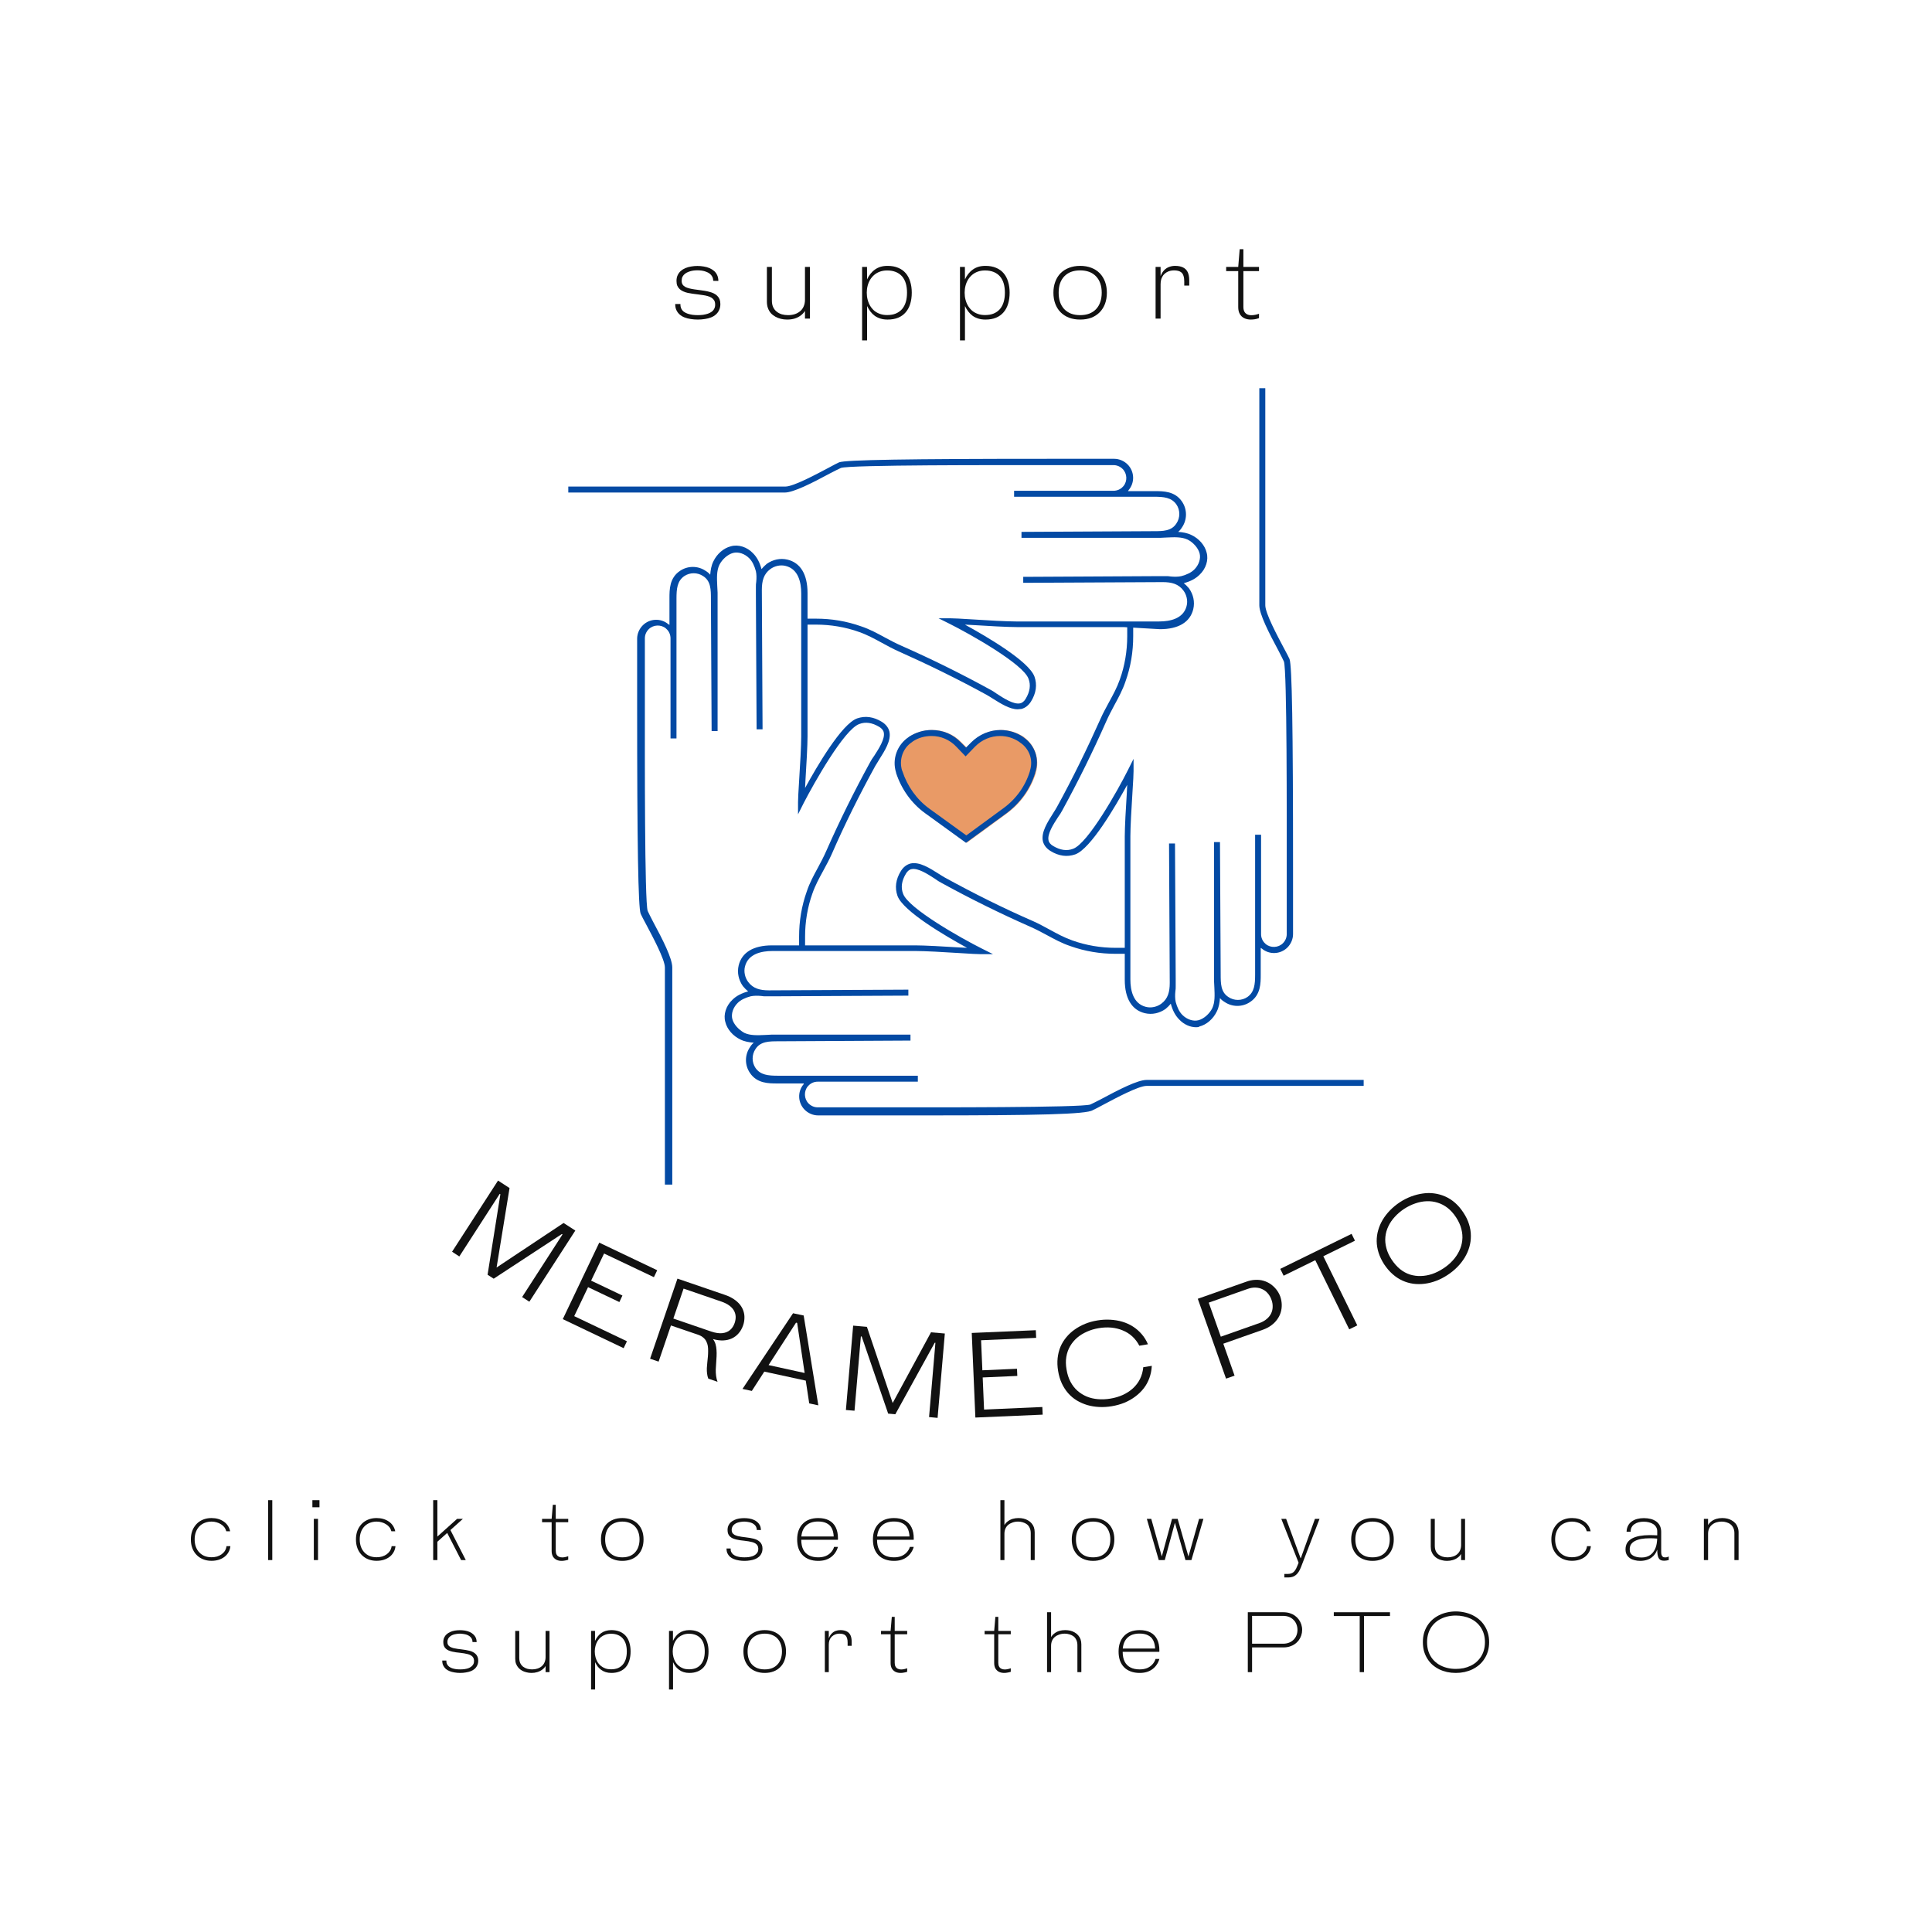 <svg xmlns="http://www.w3.org/2000/svg" xmlns:xlink="http://www.w3.org/1999/xlink" width="500" zoomAndPan="magnify" viewBox="0 0 375 375" height="500" preserveAspectRatio="xMidYMid meet" version="1.0"><defs><g/><clipPath id="875ff514ce"><path d="M 140 167 L 264.805 167 L 264.805 217 L 140 217 Z M 140 167 " clip-rule="nonzero"/></clipPath><clipPath id="4e35b96660"><path d="M 110.305 89 L 235 89 L 235 138 L 110.305 138 Z M 110.305 89 " clip-rule="nonzero"/></clipPath><clipPath id="54eab507b4"><path d="M 202 75.023 L 251 75.023 L 251 200 L 202 200 Z M 202 75.023 " clip-rule="nonzero"/></clipPath></defs><rect x="-37.5" width="450" fill="#ffffff" y="-37.5" height="450" fill-opacity="1"/><rect x="-37.5" width="450" fill="#ffffff" y="-37.5" height="450" fill-opacity="1"/><path fill="#e99a66" d="M 201.066 149.949 L 201.066 150.016 C 200.043 153.219 198.133 155.879 195.473 157.859 L 187.633 163.586 L 179.723 157.859 C 177.062 155.949 175.016 153.152 174.062 150.016 L 174.062 149.949 C 173.242 147.355 174.266 144.559 176.516 143.059 L 176.586 142.992 C 177.879 142.105 179.379 141.695 180.949 141.695 C 183.062 141.695 185.109 142.516 186.609 144.082 L 187.633 145.105 L 188.652 144.082 C 190.156 142.582 192.199 141.695 194.312 141.695 C 195.883 141.695 197.449 142.172 198.746 143.059 L 198.816 143.129 C 200.93 144.695 201.816 147.426 201.066 149.949 Z M 201.066 149.949 " fill-opacity="1" fill-rule="nonzero"/><path fill="#034aa4" d="M 198.68 143.129 L 198.609 143.059 C 197.312 142.172 195.746 141.695 194.176 141.695 C 192.062 141.695 190.02 142.582 188.52 144.082 L 187.496 145.105 L 186.473 144.082 C 184.973 142.516 182.996 141.695 180.812 141.695 C 179.242 141.695 177.742 142.172 176.449 142.992 L 176.379 143.059 C 174.129 144.559 173.105 147.355 173.926 149.949 L 173.926 150.016 C 174.949 153.152 176.926 155.949 179.586 157.859 L 187.496 163.586 L 195.336 157.859 C 197.996 155.879 199.973 153.152 200.93 150.016 L 200.93 149.949 C 201.816 147.426 200.93 144.695 198.68 143.129 Z M 199.906 149.605 L 199.906 149.676 C 199.02 152.605 197.18 155.129 194.723 156.902 L 187.562 162.152 L 180.402 156.973 C 177.949 155.199 176.105 152.605 175.152 149.676 L 175.086 149.539 C 174.469 147.492 175.219 145.176 177.062 144.016 L 177.129 143.945 C 178.223 143.195 179.516 142.855 180.812 142.855 C 182.652 142.855 184.359 143.605 185.586 144.902 L 187.426 146.812 L 189.27 144.902 C 190.562 143.605 192.27 142.855 194.109 142.855 C 195.473 142.855 196.77 143.266 197.859 144.016 L 197.93 144.082 C 199.836 145.309 200.586 147.562 199.906 149.605 Z M 199.906 149.605 " fill-opacity="1" fill-rule="nonzero"/><g clip-path="url(#875ff514ce)"><path fill="#034aa4" d="M 179.859 216.5 C 177.266 216.5 174.539 216.5 171.676 216.5 C 170.312 216.5 169.219 216.5 168.469 216.5 L 158.785 216.5 C 157.832 216.5 156.879 216.094 156.195 215.41 C 154.832 214.047 154.762 211.863 155.992 210.434 L 155.992 210.363 C 155.992 210.363 156.059 210.297 156.059 210.297 L 150.875 210.297 C 149.172 210.297 146.922 210.297 145.559 208.25 C 144.535 206.75 144.535 204.773 145.559 203.273 C 145.762 202.93 146.035 202.59 146.309 202.387 C 145.422 202.316 144.535 202.18 143.715 201.773 C 142.285 201.09 141.125 199.793 140.785 198.363 C 140.375 196.93 140.922 195.227 142.148 194.066 C 142.898 193.316 143.922 192.77 145.219 192.43 C 144.875 192.156 144.535 191.816 144.195 191.406 C 143.375 190.246 143.035 188.816 143.375 187.383 C 143.988 184.859 146.238 183.496 149.855 183.496 L 156.945 183.496 C 160.355 183.496 163.766 183.496 167.105 183.496 C 170.652 183.496 174.129 183.496 177.676 183.496 C 179.379 183.496 183.199 183.703 186.336 183.906 C 186.812 183.906 187.289 183.973 187.699 183.973 C 183.473 181.656 175.289 176.883 174.199 173.883 C 173.652 172.312 173.855 170.676 174.879 169.039 C 175.355 168.289 175.973 167.812 176.723 167.609 C 178.492 167.199 180.539 168.562 182.176 169.586 C 182.586 169.859 183.062 170.133 183.402 170.336 C 188.996 173.406 194.723 176.27 200.52 178.793 C 201.609 179.27 202.703 179.883 203.723 180.43 C 205.223 181.246 206.59 181.996 208.156 182.543 C 210.816 183.496 213.68 183.973 216.543 183.973 L 219.066 183.973 L 219.066 185.133 L 216.543 185.133 C 213.543 185.133 210.613 184.656 207.746 183.633 C 206.109 183.09 204.609 182.27 203.109 181.453 C 202.086 180.906 201.066 180.359 199.973 179.883 C 194.109 177.293 188.312 174.43 182.723 171.359 C 182.312 171.156 181.902 170.883 181.426 170.539 C 180.062 169.656 178.152 168.426 176.926 168.699 C 176.516 168.77 176.105 169.109 175.836 169.586 C 175.016 170.949 174.812 172.246 175.289 173.473 C 176.312 176.336 186.609 182.133 190.562 184.109 L 192.746 185.203 L 190.359 185.203 C 189.883 185.203 188.312 185.133 186.336 184.996 C 183.266 184.793 179.449 184.59 177.742 184.59 C 174.199 184.59 170.652 184.59 167.176 184.59 C 163.766 184.59 160.355 184.59 157.016 184.59 L 149.922 184.59 C 147.809 184.59 145.219 185.133 144.602 187.59 C 144.332 188.613 144.602 189.77 145.219 190.59 C 146.172 191.883 147.535 192.227 149.238 192.227 L 149.238 193.316 L 149.238 192.227 L 176.312 192.09 L 176.312 193.25 C 167.582 193.316 158.855 193.316 150.125 193.383 L 149.992 193.383 C 149.785 193.383 149.512 193.383 149.309 193.383 C 149.105 193.383 148.898 193.383 148.695 193.383 C 148.355 193.383 148.082 193.383 147.738 193.316 C 147.059 193.25 146.309 193.25 145.695 193.383 C 144.672 193.656 143.785 194.066 143.172 194.68 C 142.285 195.566 141.875 196.793 142.148 197.816 C 142.422 198.84 143.375 199.863 144.469 200.477 C 145.625 201.023 147.059 200.953 148.488 200.887 C 148.969 200.887 149.445 200.816 149.855 200.816 L 150.332 200.816 C 151.832 200.816 153.262 200.816 154.762 200.816 L 175.289 200.816 C 175.766 200.816 176.242 200.816 176.723 200.816 L 176.723 201.977 L 151.082 202.113 C 149.309 202.113 147.605 202.113 146.648 203.613 C 145.898 204.703 145.898 206.203 146.648 207.297 C 147.605 208.66 149.105 208.797 151.012 208.797 L 178.152 208.797 L 178.152 209.953 L 158.719 209.953 C 158.035 209.953 157.355 210.227 156.879 210.773 L 156.809 210.84 C 155.992 211.797 156.059 213.297 156.945 214.184 C 157.422 214.66 158.035 214.934 158.719 214.934 L 168.469 214.934 C 169.219 214.934 170.312 214.934 171.676 214.934 C 181.152 214.934 209.93 215 211.633 214.387 C 211.977 214.25 212.727 213.84 213.68 213.363 C 217.227 211.453 220.84 209.613 222.543 209.613 L 264.688 209.613 L 264.688 210.773 L 222.543 210.773 C 220.977 210.773 216.543 213.16 214.227 214.387 C 213.203 214.934 212.453 215.344 212.113 215.477 C 210.953 216.297 201.203 216.5 179.859 216.5 Z M 179.859 216.5 " fill-opacity="1" fill-rule="nonzero"/></g><path fill="#034aa4" d="M 130.215 229.934 L 129.055 229.934 L 129.055 187.793 C 129.055 186.227 126.668 181.793 125.441 179.473 C 124.895 178.449 124.488 177.699 124.352 177.359 C 123.875 176.133 123.668 163.996 123.668 136.922 C 123.668 135.559 123.668 134.469 123.668 133.719 L 123.668 123.969 C 123.668 123.012 124.078 122.059 124.762 121.375 C 126.125 120.012 128.305 119.945 129.738 121.172 L 129.875 121.238 C 129.875 121.238 129.941 121.309 129.941 121.309 L 129.941 116.125 C 129.941 114.422 129.941 112.172 131.988 110.805 C 133.488 109.785 135.465 109.785 136.965 110.805 C 137.309 111.012 137.648 111.285 137.852 111.555 C 137.922 110.668 138.059 109.785 138.465 108.965 C 139.148 107.531 140.445 106.375 141.875 106.031 C 143.309 105.625 145.012 106.168 146.172 107.398 C 146.922 108.148 147.469 109.168 147.809 110.465 C 148.082 110.125 148.422 109.785 148.832 109.441 C 149.992 108.625 151.422 108.281 152.855 108.625 C 155.379 109.238 156.742 111.488 156.742 115.102 L 156.742 122.195 C 156.742 125.605 156.742 129.012 156.742 132.355 L 156.742 133.309 C 156.742 136.516 156.742 139.719 156.742 142.926 C 156.742 144.629 156.535 148.449 156.332 151.586 C 156.332 152.062 156.266 152.539 156.266 152.949 C 158.582 148.719 163.355 140.539 166.355 139.445 C 167.926 138.902 169.562 139.105 171.199 140.129 C 171.949 140.605 172.426 141.219 172.629 141.969 C 173.039 143.742 171.676 145.789 170.652 147.426 C 170.379 147.902 170.105 148.312 169.902 148.652 C 166.832 154.242 163.969 159.973 161.445 165.77 C 160.969 166.859 160.355 167.949 159.809 168.973 C 158.992 170.473 158.242 171.836 157.695 173.406 C 156.742 176.062 156.266 178.93 156.266 181.793 L 156.266 184.316 L 155.105 184.316 L 155.105 181.793 C 155.105 178.793 155.582 175.859 156.605 172.996 C 157.148 171.359 157.969 169.859 158.785 168.359 C 159.332 167.336 159.879 166.312 160.355 165.223 C 162.945 159.359 165.809 153.562 168.879 147.969 C 169.082 147.562 169.355 147.152 169.699 146.676 C 170.582 145.309 171.812 143.402 171.539 142.172 C 171.469 141.766 171.129 141.355 170.652 141.082 C 169.289 140.266 167.992 140.059 166.766 140.539 C 163.832 141.629 158.035 151.926 155.992 155.879 L 154.898 158.062 L 154.898 155.676 C 154.898 155.199 154.969 153.629 155.105 151.586 C 155.309 148.516 155.516 144.695 155.516 142.992 C 155.516 139.789 155.516 136.582 155.516 133.379 L 155.516 132.422 C 155.516 129.012 155.516 125.605 155.516 122.262 L 155.516 115.172 C 155.516 113.055 154.969 110.465 152.512 109.852 C 151.492 109.578 150.332 109.852 149.512 110.465 C 148.219 111.422 147.875 112.785 147.875 114.488 L 146.719 114.488 L 147.875 114.488 L 148.012 141.559 L 146.855 141.559 C 146.785 132.832 146.785 124.102 146.719 115.375 L 146.719 115.238 C 146.719 115.035 146.719 114.762 146.719 114.559 C 146.719 114.352 146.719 114.148 146.719 113.941 C 146.719 113.602 146.719 113.262 146.785 112.922 C 146.855 112.238 146.855 111.488 146.719 110.875 C 146.445 109.852 146.035 108.965 145.422 108.352 C 144.535 107.465 143.309 107.055 142.285 107.328 C 141.262 107.602 140.172 108.555 139.625 109.648 C 139.078 110.805 139.148 112.238 139.215 113.672 C 139.215 114.148 139.285 114.625 139.285 115.035 C 139.285 116.672 139.285 118.309 139.285 119.945 L 139.285 140.469 C 139.285 140.945 139.285 141.422 139.285 141.902 L 138.125 141.902 L 137.988 116.262 C 137.988 114.488 137.988 112.785 136.488 111.828 C 135.398 111.078 133.898 111.078 132.805 111.828 C 131.441 112.785 131.305 114.285 131.305 116.191 L 131.305 143.332 L 130.148 143.332 L 130.148 123.898 C 130.148 123.219 129.875 122.535 129.328 122.059 L 129.262 121.988 C 128.305 121.172 126.805 121.238 125.918 122.125 C 125.441 122.602 125.168 123.219 125.168 123.898 L 125.168 133.648 C 125.168 134.398 125.168 135.492 125.168 136.855 C 125.168 146.332 125.102 175.109 125.715 176.812 C 125.852 177.156 126.262 177.906 126.738 178.859 C 128.648 182.406 130.488 186.02 130.488 187.793 L 130.488 229.934 Z M 130.215 229.934 " fill-opacity="1" fill-rule="nonzero"/><g clip-path="url(#4e35b96660)"><path fill="#034aa4" d="M 197.52 137.672 C 195.949 137.672 194.176 136.516 192.746 135.629 C 192.336 135.355 191.859 135.082 191.52 134.879 C 185.926 131.809 180.199 129.012 174.402 126.422 C 173.312 125.945 172.219 125.332 171.199 124.785 C 169.699 123.969 168.332 123.219 166.766 122.672 C 164.105 121.715 161.242 121.238 158.379 121.238 L 156.266 121.238 L 156.266 120.082 L 158.379 120.082 C 161.379 120.082 164.309 120.559 167.176 121.582 C 168.812 122.125 170.312 122.945 171.812 123.762 C 172.836 124.309 173.855 124.852 174.949 125.332 C 180.812 127.922 186.609 130.785 192.199 133.855 C 192.609 134.059 193.02 134.332 193.496 134.672 C 194.859 135.559 196.77 136.785 197.996 136.516 C 198.406 136.445 198.816 136.105 199.086 135.629 C 199.906 134.266 200.109 132.969 199.633 131.742 C 198.609 128.875 188.312 123.082 184.359 121.102 L 182.176 120.012 L 184.562 120.012 C 185.039 120.012 186.609 120.082 188.586 120.215 C 191.656 120.422 195.473 120.625 197.18 120.625 C 200.723 120.625 204.27 120.625 207.746 120.625 C 211.156 120.625 214.566 120.625 217.906 120.625 L 225 120.625 C 227.113 120.625 229.703 120.082 230.32 117.625 C 230.59 116.602 230.32 115.441 229.703 114.625 C 228.75 113.328 227.387 112.988 225.68 112.988 L 225.68 111.965 L 225.68 112.988 L 198.609 113.125 L 198.609 111.965 C 207.34 111.898 216.066 111.898 224.797 111.828 L 225 111.828 C 225.203 111.828 225.477 111.828 225.68 111.828 C 225.887 111.828 226.09 111.828 226.297 111.828 C 226.637 111.828 226.91 111.828 227.25 111.898 C 227.934 111.965 228.684 111.965 229.297 111.828 C 230.32 111.555 231.203 111.148 231.82 110.535 C 232.707 109.648 233.113 108.418 232.84 107.398 C 232.57 106.375 231.613 105.281 230.523 104.738 C 229.363 104.191 227.934 104.262 226.5 104.328 C 226.023 104.328 225.547 104.395 225.137 104.395 L 224.66 104.395 C 223.16 104.395 221.727 104.395 220.227 104.395 L 199.699 104.395 C 199.223 104.395 198.746 104.395 198.27 104.395 L 198.27 103.238 L 223.91 103.102 C 225.68 103.102 227.387 103.102 228.34 101.602 C 229.09 100.508 229.09 99.008 228.34 97.918 C 227.387 96.555 225.887 96.418 223.977 96.418 L 196.836 96.418 L 196.836 95.258 L 216.137 95.258 C 216.816 95.258 217.5 94.984 217.977 94.441 L 218.043 94.371 C 218.863 93.418 218.793 91.918 217.906 91.031 C 217.43 90.555 216.816 90.281 216.137 90.281 L 206.383 90.281 C 205.633 90.281 204.543 90.281 203.18 90.281 C 193.699 90.281 164.926 90.211 163.219 90.828 C 162.879 90.961 162.129 91.371 161.172 91.848 C 157.629 93.758 154.012 95.602 152.309 95.602 L 110.305 95.602 L 110.305 94.441 L 152.445 94.441 C 154.012 94.441 158.445 92.055 160.766 90.828 C 161.789 90.281 162.539 89.871 162.879 89.734 C 164.105 89.258 176.242 89.055 203.316 89.055 C 204.68 89.055 205.77 89.055 206.52 89.055 L 216.27 89.055 C 217.227 89.055 218.18 89.461 218.863 90.145 C 220.227 91.508 220.293 93.691 219.066 95.121 L 219 95.258 C 219 95.258 218.93 95.328 218.93 95.328 L 224.113 95.328 C 225.816 95.328 228.066 95.328 229.434 97.371 C 230.453 98.871 230.453 100.852 229.434 102.352 C 229.227 102.691 228.953 103.031 228.684 103.238 C 229.566 103.305 230.453 103.441 231.273 103.852 C 232.707 104.531 233.863 105.828 234.207 107.262 C 234.613 108.691 234.07 110.398 232.84 111.555 C 232.09 112.305 231.07 112.852 229.773 113.191 C 230.113 113.465 230.453 113.805 230.797 114.215 C 231.613 115.375 231.953 116.809 231.613 118.238 C 231 120.762 228.75 122.125 225.137 122.125 L 218.043 121.715 C 214.633 121.715 211.227 121.715 207.883 121.715 C 204.34 121.715 200.859 121.715 197.312 121.715 C 195.609 121.715 191.789 121.512 188.652 121.309 C 188.176 121.309 187.699 121.238 187.289 121.238 C 191.52 123.559 199.699 128.332 200.793 131.332 C 201.336 132.898 201.133 134.535 200.109 136.172 C 199.633 136.922 199.02 137.402 198.27 137.605 C 197.996 137.605 197.793 137.672 197.52 137.672 Z M 197.52 137.672 " fill-opacity="1" fill-rule="nonzero"/></g><g clip-path="url(#54eab507b4)"><path fill="#034aa4" d="M 232.16 199.387 C 231 199.387 229.773 198.84 228.887 197.887 C 228.137 197.137 227.59 196.113 227.25 194.816 C 226.977 195.156 226.637 195.5 226.227 195.84 C 225.066 196.656 223.637 197 222.203 196.656 C 219.68 196.043 218.316 193.793 218.316 190.18 L 218.316 183.09 C 218.316 179.68 218.316 176.27 218.316 172.926 C 218.316 169.383 218.316 165.902 218.316 162.359 C 218.316 160.652 218.523 156.766 218.727 153.699 C 218.727 153.219 218.793 152.742 218.793 152.336 C 216.477 156.562 211.703 164.746 208.703 165.836 C 207.133 166.383 205.496 166.176 203.859 165.152 C 203.109 164.676 202.633 164.062 202.43 163.312 C 202.02 161.539 203.383 159.492 204.406 157.859 C 204.68 157.449 204.953 156.973 205.156 156.629 C 208.227 151.039 211.02 145.309 213.613 139.516 C 214.09 138.422 214.703 137.332 215.25 136.309 C 216.066 134.809 216.816 133.445 217.363 131.879 C 218.316 129.219 218.793 126.355 218.793 123.488 L 218.793 120.965 L 219.953 120.965 L 219.953 123.488 C 219.953 126.488 219.477 129.422 218.453 132.285 C 217.906 133.922 217.09 135.422 216.27 136.922 C 215.727 137.945 215.18 138.969 214.703 140.059 C 212.113 145.926 209.246 151.719 206.18 157.312 C 205.973 157.723 205.703 158.129 205.359 158.609 C 204.473 159.973 203.246 161.879 203.52 163.109 C 203.586 163.516 203.93 163.926 204.406 164.199 C 205.77 165.016 207.066 165.223 208.293 164.746 C 211.156 163.723 216.953 153.426 218.93 149.469 L 220.023 147.289 L 220.023 149.676 C 220.023 150.152 219.953 151.719 219.816 153.699 C 219.613 156.766 219.406 160.652 219.406 162.289 C 219.406 165.836 219.406 169.383 219.406 172.859 C 219.406 176.27 219.406 179.68 219.406 183.02 L 219.406 190.113 C 219.406 192.227 219.953 194.816 222.41 195.43 C 223.43 195.703 224.59 195.43 225.41 194.816 C 226.703 193.863 227.047 192.5 227.047 190.793 L 228.066 190.793 L 227.047 190.793 L 226.91 163.723 L 228.066 163.723 C 228.137 172.449 228.137 181.18 228.203 189.906 L 228.203 190.113 C 228.203 190.316 228.203 190.59 228.203 190.793 C 228.203 190.996 228.203 191.203 228.203 191.406 C 228.203 191.75 228.203 192.09 228.137 192.43 C 228.066 193.113 228.066 193.863 228.203 194.477 C 228.477 195.5 228.887 196.387 229.5 197 C 230.387 197.887 231.613 198.293 232.637 198.023 C 233.66 197.75 234.75 196.793 235.297 195.703 C 235.844 194.543 235.773 193.113 235.707 191.68 C 235.707 191.203 235.637 190.727 235.637 190.316 L 235.637 189.84 C 235.637 188.34 235.637 186.906 235.637 185.406 L 235.637 164.883 C 235.637 164.402 235.637 163.926 235.637 163.449 L 236.797 163.449 L 236.934 189.09 C 236.934 190.863 236.934 192.566 238.434 193.52 C 239.523 194.27 241.023 194.27 242.117 193.52 C 243.48 192.566 243.617 191.066 243.617 189.156 L 243.617 162.016 L 244.773 162.016 L 244.773 181.316 C 244.773 181.996 245.047 182.68 245.594 183.156 L 245.66 183.223 C 246.617 184.043 248.117 183.973 249.004 183.09 C 249.48 182.609 249.754 181.996 249.754 181.316 L 249.754 171.562 C 249.754 170.812 249.754 169.723 249.754 168.359 C 249.754 158.879 249.82 130.105 249.207 128.398 C 249.07 128.059 248.66 127.309 248.184 126.355 C 246.273 122.809 244.434 119.195 244.434 117.488 L 244.434 75.348 L 245.594 75.348 L 245.594 117.488 C 245.594 119.059 247.98 123.488 249.207 125.809 C 249.754 126.832 250.16 127.582 250.297 127.922 C 250.777 129.148 250.98 141.289 250.98 168.359 C 250.98 169.723 250.98 170.812 250.98 171.562 L 250.98 181.316 C 250.98 182.27 250.57 183.223 249.891 183.906 C 248.523 185.27 246.344 185.34 244.91 184.109 L 244.773 184.043 C 244.773 184.043 244.707 183.973 244.707 183.973 L 244.707 189.156 C 244.707 190.863 244.707 193.113 242.66 194.477 C 241.16 195.5 239.184 195.5 237.684 194.477 C 237.344 194.27 237 194 236.797 193.727 C 236.727 194.613 236.594 195.5 236.184 196.316 C 235.5 197.75 234.207 198.906 232.773 199.25 C 232.84 199.316 232.5 199.387 232.16 199.387 Z M 232.16 199.387 " fill-opacity="1" fill-rule="nonzero"/></g><g fill="#111111" fill-opacity="1"><g transform="translate(85.747, 241.678)"><g><path d="M 2 1.281 L 10.922 -12.531 L 13.156 -11.078 L 10.641 4.344 L 23.641 -4.297 L 25.922 -2.828 L 17 10.984 L 15.594 10.078 L 23.438 -2.078 L 23.312 -2.156 L 10.078 6.516 L 8.891 5.75 L 11.375 -9.875 L 11.25 -9.953 L 3.406 2.203 Z M 2 1.281 "/></g></g></g><g fill="#111111" fill-opacity="1"><g transform="translate(107.095, 255.024)"><g><path d="M 4.359 0.438 L 14.594 5.312 L 13.953 6.656 L 2.141 1.016 L 9.219 -13.828 L 20.469 -8.469 L 19.828 -7.125 L 10.156 -11.719 L 7.641 -6.453 L 13.719 -3.562 L 13.125 -2.297 L 7.047 -5.188 Z M 4.359 0.438 "/></g></g></g><g fill="#111111" fill-opacity="1"><g transform="translate(123.931, 262.96)"><g><path d="M 2.25 0.766 L 7.562 -14.781 L 16.734 -11.641 C 17.422 -11.41 18.008 -11.129 18.5 -10.797 C 18.988 -10.473 19.391 -10.113 19.703 -9.719 C 20.016 -9.32 20.238 -8.906 20.375 -8.469 C 20.52 -8.031 20.582 -7.578 20.562 -7.109 C 20.551 -6.641 20.469 -6.176 20.312 -5.719 C 20.102 -5.113 19.812 -4.598 19.438 -4.172 C 19.07 -3.742 18.633 -3.41 18.125 -3.172 C 17.625 -2.941 17.062 -2.812 16.438 -2.781 C 15.812 -2.758 15.148 -2.848 14.453 -3.047 C 14.68 -2.754 14.848 -2.426 14.953 -2.062 C 15.055 -1.707 15.117 -1.332 15.141 -0.938 C 15.172 -0.539 15.176 -0.129 15.156 0.297 C 15.145 0.723 15.117 1.148 15.078 1.578 C 15.047 2.004 15.02 2.426 15 2.844 C 14.988 3.27 15.008 3.688 15.062 4.094 C 15.113 4.5 15.207 4.883 15.344 5.25 L 13.547 4.625 C 13.43 4.32 13.352 4 13.312 3.656 C 13.27 3.32 13.254 2.969 13.266 2.594 C 13.285 2.219 13.316 1.844 13.359 1.469 C 13.398 1.102 13.438 0.738 13.469 0.375 C 13.5 0.008 13.516 -0.348 13.516 -0.703 C 13.523 -1.066 13.504 -1.406 13.453 -1.719 C 13.398 -2.039 13.301 -2.336 13.156 -2.609 C 13.02 -2.891 12.82 -3.133 12.562 -3.344 C 12.312 -3.562 11.992 -3.738 11.609 -3.875 L 6.297 -5.688 L 3.906 1.328 Z M 6.766 -7.031 L 14.094 -4.516 C 14.906 -4.242 15.617 -4.133 16.234 -4.188 C 16.848 -4.25 17.359 -4.453 17.766 -4.797 C 18.172 -5.141 18.473 -5.602 18.672 -6.188 C 18.816 -6.625 18.879 -7.039 18.859 -7.438 C 18.836 -7.844 18.723 -8.227 18.516 -8.594 C 18.305 -8.957 18 -9.285 17.594 -9.578 C 17.195 -9.867 16.691 -10.117 16.078 -10.328 L 8.75 -12.844 Z M 6.766 -7.031 "/></g></g></g><g fill="#111111" fill-opacity="1"><g transform="translate(143.649, 269.479)"><g><path d="M 13.422 2.922 L 12.75 -1.5 L 4.703 -3.25 L 2.281 0.5 L 0.469 0.109 L 10.281 -14.578 L 12.344 -14.141 L 15.188 3.297 Z M 5.531 -4.516 L 12.531 -2.984 L 11.078 -12.703 L 10.859 -12.75 Z M 5.531 -4.516 "/></g></g></g><g fill="#111111" fill-opacity="1"><g transform="translate(161.83, 273.476)"><g><path d="M 2.359 0.203 L 3.766 -16.172 L 6.438 -15.938 L 11.438 -1.156 L 18.875 -14.875 L 21.562 -14.641 L 20.156 1.734 L 18.5 1.578 L 19.734 -12.844 L 19.594 -12.844 L 11.953 1.031 L 10.562 0.906 L 5.422 -14.062 L 5.266 -14.078 L 4.031 0.344 Z M 2.359 0.203 "/></g></g></g><g fill="#111111" fill-opacity="1"><g transform="translate(186.944, 275.254)"><g><path d="M 4.062 -1.656 L 15.375 -2.156 L 15.438 -0.672 L 2.375 -0.109 L 1.672 -16.531 L 14.109 -17.062 L 14.172 -15.578 L 3.484 -15.109 L 3.734 -9.281 L 10.453 -9.578 L 10.516 -8.188 L 3.797 -7.891 Z M 4.062 -1.656 "/></g></g></g><g fill="#111111" fill-opacity="1"><g transform="translate(205.581, 274.421)"><g><path d="M 10.188 -1.469 C 9.344 -1.332 8.523 -1.285 7.734 -1.328 C 6.941 -1.367 6.18 -1.492 5.453 -1.703 C 4.734 -1.922 4.055 -2.219 3.422 -2.594 C 2.797 -2.977 2.238 -3.445 1.75 -4 C 1.258 -4.562 0.848 -5.195 0.516 -5.906 C 0.18 -6.625 -0.055 -7.426 -0.203 -8.312 C -0.348 -9.188 -0.379 -10.016 -0.297 -10.797 C -0.211 -11.586 -0.031 -12.32 0.25 -13 C 0.539 -13.676 0.922 -14.297 1.391 -14.859 C 1.859 -15.43 2.398 -15.93 3.016 -16.359 C 3.629 -16.797 4.305 -17.164 5.047 -17.469 C 5.785 -17.77 6.578 -17.988 7.422 -18.125 C 8.285 -18.27 9.125 -18.316 9.938 -18.266 C 10.758 -18.223 11.535 -18.094 12.266 -17.875 C 13.004 -17.656 13.691 -17.344 14.328 -16.938 C 14.961 -16.531 15.523 -16.039 16.016 -15.469 C 16.516 -14.895 16.922 -14.238 17.234 -13.5 L 15.562 -13.219 C 15.195 -13.926 14.742 -14.523 14.203 -15.016 C 13.66 -15.516 13.039 -15.906 12.344 -16.188 C 11.656 -16.477 10.914 -16.66 10.125 -16.734 C 9.344 -16.805 8.523 -16.77 7.672 -16.625 C 6.848 -16.488 6.082 -16.258 5.375 -15.938 C 4.664 -15.625 4.035 -15.234 3.484 -14.766 C 2.941 -14.297 2.488 -13.75 2.125 -13.125 C 1.758 -12.5 1.516 -11.805 1.391 -11.047 C 1.266 -10.297 1.281 -9.477 1.438 -8.594 C 1.582 -7.695 1.836 -6.906 2.203 -6.219 C 2.566 -5.531 3.02 -4.945 3.562 -4.469 C 4.102 -4 4.707 -3.625 5.375 -3.344 C 6.051 -3.07 6.773 -2.906 7.547 -2.844 C 8.328 -2.781 9.129 -2.816 9.953 -2.953 C 10.828 -3.098 11.633 -3.336 12.375 -3.672 C 13.113 -4.016 13.766 -4.441 14.328 -4.953 C 14.891 -5.473 15.344 -6.07 15.688 -6.75 C 16.031 -7.438 16.242 -8.203 16.328 -9.047 L 17.984 -9.312 C 17.941 -8.477 17.785 -7.691 17.516 -6.953 C 17.254 -6.223 16.891 -5.555 16.422 -4.953 C 15.953 -4.348 15.398 -3.812 14.766 -3.344 C 14.141 -2.875 13.441 -2.477 12.672 -2.156 C 11.898 -1.844 11.07 -1.613 10.188 -1.469 Z M 10.188 -1.469 "/></g></g></g><g fill="#111111" fill-opacity="1"><g transform="translate(227.802, 270.286)"><g/></g></g><g fill="#111111" fill-opacity="1"><g transform="translate(235.74, 268.389)"><g><path d="M 6.156 -19.609 C 6.75 -19.828 7.328 -19.945 7.891 -19.969 C 8.461 -20 9 -19.941 9.5 -19.797 C 10.008 -19.648 10.473 -19.43 10.891 -19.141 C 11.305 -18.848 11.676 -18.5 12 -18.094 C 12.32 -17.688 12.578 -17.227 12.766 -16.719 C 12.941 -16.195 13.035 -15.672 13.047 -15.141 C 13.055 -14.617 12.988 -14.117 12.844 -13.641 C 12.695 -13.16 12.469 -12.707 12.156 -12.281 C 11.852 -11.852 11.473 -11.473 11.016 -11.141 C 10.566 -10.805 10.047 -10.531 9.453 -10.312 L 1.703 -7.578 L 3.891 -1.375 L 2.234 -0.797 L -3.25 -16.297 Z M 8.75 -11.594 C 9.289 -11.789 9.742 -12.047 10.109 -12.359 C 10.484 -12.672 10.77 -13.023 10.969 -13.422 C 11.164 -13.816 11.27 -14.242 11.281 -14.703 C 11.301 -15.172 11.223 -15.645 11.047 -16.125 C 10.879 -16.594 10.645 -17 10.344 -17.344 C 10.051 -17.695 9.695 -17.969 9.281 -18.156 C 8.875 -18.352 8.426 -18.457 7.938 -18.469 C 7.457 -18.488 6.945 -18.398 6.406 -18.203 L -1.125 -15.547 L 1.219 -8.938 Z M 8.75 -11.594 "/></g></g></g><g fill="#111111" fill-opacity="1"><g transform="translate(255.402, 261.21)"><g><path d="M 6.938 -21.719 L 7.594 -20.391 L 1.453 -17.375 L 8.047 -3.953 L 6.484 -3.188 L -0.109 -16.609 L -6.25 -13.594 L -6.906 -14.922 Z M 6.938 -21.719 "/></g></g></g><g fill="#111111" fill-opacity="1"><g transform="translate(272.214, 252.939)"><g><path d="M 8.734 -5.453 C 8.023 -4.984 7.297 -4.609 6.547 -4.328 C 5.805 -4.047 5.062 -3.859 4.312 -3.766 C 3.562 -3.672 2.82 -3.672 2.094 -3.766 C 1.375 -3.867 0.676 -4.07 0 -4.375 C -0.688 -4.688 -1.32 -5.102 -1.906 -5.625 C -2.5 -6.145 -3.047 -6.781 -3.547 -7.531 C -4.023 -8.27 -4.383 -9.016 -4.625 -9.766 C -4.863 -10.516 -4.988 -11.258 -5 -12 C -5.008 -12.75 -4.91 -13.473 -4.703 -14.172 C -4.504 -14.879 -4.211 -15.551 -3.828 -16.188 C -3.441 -16.832 -2.969 -17.441 -2.406 -18.016 C -1.852 -18.586 -1.223 -19.109 -0.516 -19.578 C 0.203 -20.047 0.938 -20.422 1.688 -20.703 C 2.438 -20.984 3.191 -21.176 3.953 -21.281 C 4.711 -21.395 5.453 -21.398 6.172 -21.297 C 6.898 -21.203 7.609 -21.004 8.297 -20.703 C 8.984 -20.398 9.625 -19.988 10.219 -19.469 C 10.812 -18.945 11.348 -18.316 11.828 -17.578 C 12.328 -16.828 12.691 -16.078 12.922 -15.328 C 13.16 -14.578 13.281 -13.828 13.281 -13.078 C 13.289 -12.328 13.191 -11.598 12.984 -10.891 C 12.785 -10.191 12.488 -9.516 12.094 -8.859 C 11.695 -8.203 11.219 -7.586 10.656 -7.016 C 10.094 -6.441 9.453 -5.922 8.734 -5.453 Z M 7.906 -6.719 C 8.613 -7.176 9.227 -7.691 9.75 -8.266 C 10.281 -8.848 10.703 -9.469 11.016 -10.125 C 11.336 -10.781 11.535 -11.461 11.609 -12.172 C 11.691 -12.891 11.633 -13.625 11.438 -14.375 C 11.25 -15.133 10.906 -15.895 10.406 -16.656 C 9.914 -17.406 9.367 -18.016 8.766 -18.484 C 8.16 -18.953 7.516 -19.289 6.828 -19.5 C 6.141 -19.719 5.43 -19.812 4.703 -19.781 C 3.973 -19.758 3.238 -19.617 2.5 -19.359 C 1.758 -19.109 1.035 -18.754 0.328 -18.297 C -0.367 -17.836 -0.973 -17.32 -1.484 -16.75 C -2.004 -16.188 -2.422 -15.578 -2.734 -14.922 C -3.047 -14.273 -3.238 -13.594 -3.312 -12.875 C -3.383 -12.164 -3.32 -11.441 -3.125 -10.703 C -2.938 -9.961 -2.598 -9.219 -2.109 -8.469 C -1.609 -7.707 -1.055 -7.082 -0.453 -6.594 C 0.148 -6.113 0.789 -5.766 1.469 -5.547 C 2.156 -5.336 2.859 -5.242 3.578 -5.266 C 4.305 -5.285 5.035 -5.414 5.766 -5.656 C 6.492 -5.906 7.207 -6.258 7.906 -6.719 Z M 7.906 -6.719 "/></g></g></g><g fill="#111111" fill-opacity="1"><g transform="translate(130.12, 61.84)"><g><path d="M 5.328 0.188 C 4.836 0.188 4.375 0.148 3.938 0.078 C 3.508 0.016 3.109 -0.086 2.734 -0.234 C 2.367 -0.379 2.051 -0.57 1.781 -0.812 C 1.52 -1.051 1.312 -1.336 1.156 -1.672 C 1.008 -2.004 0.938 -2.391 0.938 -2.828 L 1.953 -2.828 C 1.941 -2.492 1.992 -2.203 2.109 -1.953 C 2.223 -1.711 2.383 -1.508 2.594 -1.344 C 2.812 -1.188 3.066 -1.055 3.359 -0.953 C 3.648 -0.859 3.961 -0.785 4.297 -0.734 C 4.629 -0.691 4.973 -0.672 5.328 -0.672 C 5.672 -0.672 6.008 -0.691 6.344 -0.734 C 6.676 -0.785 6.988 -0.859 7.281 -0.953 C 7.57 -1.055 7.82 -1.188 8.031 -1.344 C 8.25 -1.508 8.414 -1.711 8.531 -1.953 C 8.656 -2.203 8.707 -2.492 8.688 -2.828 C 8.676 -3.117 8.609 -3.363 8.484 -3.562 C 8.359 -3.758 8.188 -3.926 7.969 -4.062 C 7.75 -4.195 7.5 -4.301 7.219 -4.375 C 6.938 -4.457 6.629 -4.52 6.297 -4.562 C 5.973 -4.613 5.641 -4.66 5.297 -4.703 C 4.973 -4.742 4.645 -4.785 4.312 -4.828 C 3.977 -4.879 3.656 -4.938 3.344 -5 C 3.039 -5.07 2.758 -5.164 2.5 -5.281 C 2.238 -5.395 2.008 -5.539 1.812 -5.719 C 1.613 -5.906 1.457 -6.125 1.344 -6.375 C 1.238 -6.633 1.188 -6.945 1.188 -7.312 C 1.188 -7.727 1.258 -8.094 1.406 -8.406 C 1.551 -8.727 1.75 -9.004 2 -9.234 C 2.258 -9.461 2.562 -9.648 2.906 -9.797 C 3.25 -9.941 3.617 -10.047 4.016 -10.109 C 4.41 -10.18 4.82 -10.219 5.25 -10.219 C 5.676 -10.219 6.086 -10.18 6.484 -10.109 C 6.891 -10.047 7.258 -9.941 7.594 -9.797 C 7.938 -9.648 8.238 -9.461 8.5 -9.234 C 8.758 -9.004 8.957 -8.727 9.094 -8.406 C 9.238 -8.094 9.312 -7.727 9.312 -7.312 L 8.312 -7.328 C 8.312 -7.641 8.25 -7.91 8.125 -8.141 C 8.008 -8.367 7.848 -8.562 7.641 -8.719 C 7.441 -8.875 7.207 -9 6.938 -9.094 C 6.676 -9.195 6.398 -9.27 6.109 -9.312 C 5.816 -9.352 5.531 -9.375 5.25 -9.375 C 4.969 -9.375 4.68 -9.352 4.391 -9.312 C 4.109 -9.27 3.832 -9.195 3.562 -9.094 C 3.301 -9 3.066 -8.875 2.859 -8.719 C 2.648 -8.562 2.484 -8.367 2.359 -8.141 C 2.242 -7.91 2.188 -7.641 2.188 -7.328 C 2.188 -7.047 2.25 -6.805 2.375 -6.609 C 2.5 -6.422 2.676 -6.266 2.906 -6.141 C 3.133 -6.023 3.395 -5.93 3.688 -5.859 C 3.988 -5.785 4.312 -5.723 4.656 -5.672 C 5 -5.617 5.348 -5.57 5.703 -5.531 C 6.035 -5.488 6.359 -5.441 6.672 -5.391 C 6.992 -5.336 7.301 -5.27 7.594 -5.188 C 7.895 -5.113 8.172 -5.016 8.422 -4.891 C 8.68 -4.766 8.906 -4.609 9.094 -4.422 C 9.289 -4.234 9.441 -4.008 9.547 -3.75 C 9.648 -3.488 9.703 -3.18 9.703 -2.828 C 9.703 -2.391 9.625 -2.004 9.469 -1.672 C 9.32 -1.336 9.113 -1.051 8.844 -0.812 C 8.582 -0.57 8.27 -0.379 7.906 -0.234 C 7.539 -0.086 7.141 0.016 6.703 0.078 C 6.266 0.148 5.805 0.188 5.328 0.188 Z M 5.328 0.188 "/></g></g></g><g fill="#111111" fill-opacity="1"><g transform="translate(147.339, 61.84)"><g><path d="M 8.906 -10.031 L 9.875 -10.031 L 9.875 0 L 8.906 0 L 8.906 -1.484 C 8.676 -1.129 8.391 -0.828 8.047 -0.578 C 7.703 -0.328 7.312 -0.133 6.875 0 C 6.438 0.125 5.961 0.188 5.453 0.188 C 5.023 0.188 4.617 0.141 4.234 0.047 C 3.848 -0.047 3.488 -0.188 3.156 -0.375 C 2.82 -0.562 2.531 -0.789 2.281 -1.062 C 2.039 -1.344 1.852 -1.664 1.719 -2.031 C 1.582 -2.406 1.516 -2.82 1.516 -3.281 L 1.516 -10.031 L 2.484 -10.031 L 2.484 -3.5 C 2.484 -3 2.566 -2.57 2.734 -2.219 C 2.898 -1.863 3.129 -1.57 3.422 -1.344 C 3.711 -1.113 4.047 -0.941 4.422 -0.828 C 4.797 -0.723 5.195 -0.672 5.625 -0.672 C 6.094 -0.672 6.523 -0.734 6.922 -0.859 C 7.328 -0.992 7.676 -1.188 7.969 -1.438 C 8.27 -1.688 8.5 -2 8.656 -2.375 C 8.82 -2.75 8.906 -3.176 8.906 -3.656 Z M 8.906 -10.031 "/></g></g></g><g fill="#111111" fill-opacity="1"><g transform="translate(165.568, 61.84)"><g><path d="M 6.719 -10.234 C 7.5 -10.234 8.18 -10.109 8.766 -9.859 C 9.359 -9.617 9.848 -9.27 10.234 -8.812 C 10.629 -8.352 10.922 -7.801 11.109 -7.156 C 11.305 -6.52 11.406 -5.812 11.406 -5.031 C 11.406 -4.238 11.305 -3.52 11.109 -2.875 C 10.922 -2.238 10.629 -1.691 10.234 -1.234 C 9.848 -0.773 9.359 -0.422 8.766 -0.172 C 8.18 0.066 7.5 0.188 6.719 0.188 C 6.207 0.188 5.75 0.125 5.344 0 C 4.938 -0.125 4.566 -0.301 4.234 -0.531 C 3.91 -0.77 3.625 -1.051 3.375 -1.375 C 3.133 -1.695 2.922 -2.051 2.734 -2.438 L 2.734 4.234 L 1.766 4.234 L 1.766 -10.031 L 2.719 -10.031 L 2.734 -7.609 C 2.91 -8.004 3.125 -8.359 3.375 -8.672 C 3.625 -8.992 3.91 -9.27 4.234 -9.5 C 4.555 -9.738 4.922 -9.922 5.328 -10.047 C 5.742 -10.172 6.207 -10.234 6.719 -10.234 Z M 6.625 -0.688 C 7.27 -0.688 7.832 -0.785 8.312 -0.984 C 8.801 -1.191 9.207 -1.484 9.531 -1.859 C 9.852 -2.242 10.094 -2.703 10.25 -3.234 C 10.406 -3.766 10.484 -4.363 10.484 -5.031 C 10.484 -5.695 10.406 -6.297 10.25 -6.828 C 10.094 -7.359 9.852 -7.812 9.531 -8.188 C 9.207 -8.562 8.801 -8.848 8.312 -9.047 C 7.832 -9.242 7.27 -9.344 6.625 -9.344 C 6.125 -9.344 5.664 -9.27 5.25 -9.125 C 4.832 -8.977 4.461 -8.77 4.141 -8.5 C 3.828 -8.238 3.562 -7.93 3.344 -7.578 C 3.125 -7.223 2.957 -6.828 2.844 -6.391 C 2.727 -5.961 2.672 -5.508 2.672 -5.031 C 2.672 -4.551 2.727 -4.094 2.844 -3.656 C 2.957 -3.219 3.125 -2.816 3.344 -2.453 C 3.562 -2.098 3.828 -1.785 4.141 -1.516 C 4.461 -1.254 4.832 -1.051 5.25 -0.906 C 5.664 -0.758 6.125 -0.688 6.625 -0.688 Z M 6.625 -0.688 "/></g></g></g><g fill="#111111" fill-opacity="1"><g transform="translate(184.565, 61.84)"><g><path d="M 6.719 -10.234 C 7.5 -10.234 8.18 -10.109 8.766 -9.859 C 9.359 -9.617 9.848 -9.27 10.234 -8.812 C 10.629 -8.352 10.922 -7.801 11.109 -7.156 C 11.305 -6.52 11.406 -5.812 11.406 -5.031 C 11.406 -4.238 11.305 -3.52 11.109 -2.875 C 10.922 -2.238 10.629 -1.691 10.234 -1.234 C 9.848 -0.773 9.359 -0.422 8.766 -0.172 C 8.18 0.066 7.5 0.188 6.719 0.188 C 6.207 0.188 5.75 0.125 5.344 0 C 4.938 -0.125 4.566 -0.301 4.234 -0.531 C 3.91 -0.77 3.625 -1.051 3.375 -1.375 C 3.133 -1.695 2.922 -2.051 2.734 -2.438 L 2.734 4.234 L 1.766 4.234 L 1.766 -10.031 L 2.719 -10.031 L 2.734 -7.609 C 2.91 -8.004 3.125 -8.359 3.375 -8.672 C 3.625 -8.992 3.91 -9.27 4.234 -9.5 C 4.555 -9.738 4.922 -9.922 5.328 -10.047 C 5.742 -10.172 6.207 -10.234 6.719 -10.234 Z M 6.625 -0.688 C 7.27 -0.688 7.832 -0.785 8.312 -0.984 C 8.801 -1.191 9.207 -1.484 9.531 -1.859 C 9.852 -2.242 10.094 -2.703 10.25 -3.234 C 10.406 -3.766 10.484 -4.363 10.484 -5.031 C 10.484 -5.695 10.406 -6.297 10.25 -6.828 C 10.094 -7.359 9.852 -7.812 9.531 -8.188 C 9.207 -8.562 8.801 -8.848 8.312 -9.047 C 7.832 -9.242 7.27 -9.344 6.625 -9.344 C 6.125 -9.344 5.664 -9.27 5.25 -9.125 C 4.832 -8.977 4.461 -8.77 4.141 -8.5 C 3.828 -8.238 3.562 -7.93 3.344 -7.578 C 3.125 -7.223 2.957 -6.828 2.844 -6.391 C 2.727 -5.961 2.672 -5.508 2.672 -5.031 C 2.672 -4.551 2.727 -4.094 2.844 -3.656 C 2.957 -3.219 3.125 -2.816 3.344 -2.453 C 3.562 -2.098 3.828 -1.785 4.141 -1.516 C 4.461 -1.254 4.832 -1.051 5.25 -0.906 C 5.664 -0.758 6.125 -0.688 6.625 -0.688 Z M 6.625 -0.688 "/></g></g></g><g fill="#111111" fill-opacity="1"><g transform="translate(203.562, 61.84)"><g><path d="M 6.094 0.188 C 5.301 0.188 4.582 0.066 3.938 -0.172 C 3.301 -0.422 2.754 -0.773 2.297 -1.234 C 1.848 -1.691 1.504 -2.238 1.266 -2.875 C 1.023 -3.52 0.906 -4.238 0.906 -5.031 C 0.906 -5.812 1.023 -6.52 1.266 -7.156 C 1.504 -7.801 1.848 -8.352 2.297 -8.812 C 2.754 -9.27 3.301 -9.617 3.938 -9.859 C 4.582 -10.109 5.301 -10.234 6.094 -10.234 C 6.906 -10.234 7.629 -10.109 8.266 -9.859 C 8.898 -9.617 9.441 -9.27 9.891 -8.812 C 10.336 -8.352 10.68 -7.801 10.922 -7.156 C 11.16 -6.52 11.281 -5.812 11.281 -5.031 C 11.281 -4.238 11.16 -3.52 10.922 -2.875 C 10.68 -2.238 10.336 -1.691 9.891 -1.234 C 9.441 -0.773 8.898 -0.422 8.266 -0.172 C 7.629 0.066 6.906 0.188 6.094 0.188 Z M 6.094 -0.672 C 6.758 -0.672 7.352 -0.77 7.875 -0.969 C 8.395 -1.176 8.832 -1.469 9.188 -1.844 C 9.551 -2.227 9.82 -2.688 10 -3.219 C 10.188 -3.758 10.281 -4.363 10.281 -5.031 C 10.281 -5.695 10.188 -6.297 10 -6.828 C 9.82 -7.359 9.551 -7.812 9.188 -8.188 C 8.832 -8.57 8.395 -8.863 7.875 -9.062 C 7.352 -9.258 6.758 -9.359 6.094 -9.359 C 5.426 -9.359 4.832 -9.258 4.312 -9.062 C 3.801 -8.863 3.363 -8.57 3 -8.188 C 2.645 -7.812 2.375 -7.359 2.188 -6.828 C 2.008 -6.297 1.922 -5.695 1.922 -5.031 C 1.922 -4.363 2.008 -3.758 2.188 -3.219 C 2.375 -2.688 2.645 -2.227 3 -1.844 C 3.363 -1.469 3.801 -1.176 4.312 -0.969 C 4.832 -0.77 5.426 -0.672 6.094 -0.672 Z M 6.094 -0.672 "/></g></g></g><g fill="#111111" fill-opacity="1"><g transform="translate(222.347, 61.84)"><g><path d="M 5.719 -10.234 C 6.32 -10.234 6.828 -10.141 7.234 -9.953 C 7.648 -9.766 7.961 -9.461 8.172 -9.047 C 8.379 -8.629 8.484 -8.086 8.484 -7.422 L 8.484 -6.406 L 7.516 -6.406 L 7.516 -7.219 C 7.516 -7.645 7.469 -8 7.375 -8.281 C 7.289 -8.562 7.16 -8.781 6.984 -8.938 C 6.805 -9.094 6.594 -9.203 6.344 -9.266 C 6.102 -9.328 5.828 -9.359 5.516 -9.359 C 5.266 -9.359 5.016 -9.328 4.766 -9.266 C 4.516 -9.203 4.281 -9.102 4.062 -8.969 C 3.844 -8.832 3.645 -8.66 3.469 -8.453 C 3.301 -8.242 3.164 -7.988 3.062 -7.688 C 2.969 -7.395 2.922 -7.055 2.922 -6.672 L 2.922 0 L 1.953 0 L 1.953 -10.031 L 2.922 -10.031 L 2.922 -8.25 C 3.109 -8.727 3.344 -9.113 3.625 -9.406 C 3.914 -9.695 4.238 -9.906 4.594 -10.031 C 4.945 -10.164 5.32 -10.234 5.719 -10.234 Z M 5.719 -10.234 "/></g></g></g><g fill="#111111" fill-opacity="1"><g transform="translate(237.981, 61.84)"><g><path d="M 4.812 0.188 C 4.312 0.188 3.875 0.094 3.5 -0.094 C 3.133 -0.281 2.852 -0.551 2.656 -0.906 C 2.457 -1.27 2.359 -1.703 2.359 -2.203 L 2.359 -9.219 L 0.016 -9.219 L 0.016 -10.031 L 2.359 -10.031 L 2.641 -13.469 L 3.359 -13.469 L 3.359 -10.031 L 6.391 -10.031 L 6.391 -9.219 L 3.359 -9.219 L 3.359 -2.281 C 3.359 -1.906 3.422 -1.598 3.547 -1.359 C 3.68 -1.117 3.863 -0.941 4.094 -0.828 C 4.332 -0.711 4.609 -0.656 4.922 -0.656 C 5.359 -0.656 5.848 -0.75 6.391 -0.938 L 6.391 -0.094 C 6.117 0.008 5.848 0.082 5.578 0.125 C 5.305 0.164 5.051 0.188 4.812 0.188 Z M 4.812 0.188 "/></g></g></g><g fill="#111111" fill-opacity="1"><g transform="translate(36.328, 302.809)"><g><path d="M 4.734 0.141 C 4.254 0.141 3.812 0.078 3.406 -0.047 C 3 -0.172 2.629 -0.352 2.297 -0.594 C 1.973 -0.832 1.691 -1.117 1.453 -1.453 C 1.211 -1.797 1.031 -2.18 0.906 -2.609 C 0.781 -3.035 0.719 -3.504 0.719 -4.016 C 0.719 -4.516 0.781 -4.977 0.906 -5.406 C 1.031 -5.832 1.211 -6.211 1.453 -6.547 C 1.691 -6.891 1.973 -7.18 2.297 -7.422 C 2.629 -7.66 3 -7.844 3.406 -7.969 C 3.812 -8.094 4.254 -8.156 4.734 -8.156 C 5.191 -8.156 5.617 -8.098 6.016 -7.984 C 6.422 -7.867 6.785 -7.695 7.109 -7.469 C 7.43 -7.25 7.695 -6.977 7.906 -6.656 C 8.113 -6.344 8.258 -5.988 8.344 -5.594 L 7.594 -5.594 C 7.52 -5.883 7.395 -6.145 7.219 -6.375 C 7.039 -6.602 6.82 -6.797 6.562 -6.953 C 6.312 -7.117 6.031 -7.242 5.719 -7.328 C 5.414 -7.422 5.086 -7.469 4.734 -7.469 C 4.242 -7.469 3.797 -7.383 3.391 -7.219 C 2.992 -7.062 2.648 -6.832 2.359 -6.531 C 2.066 -6.227 1.844 -5.863 1.688 -5.438 C 1.531 -5.008 1.453 -4.535 1.453 -4.016 C 1.453 -3.484 1.531 -3.004 1.688 -2.578 C 1.844 -2.148 2.066 -1.785 2.359 -1.484 C 2.648 -1.18 2.992 -0.945 3.391 -0.781 C 3.797 -0.625 4.242 -0.547 4.734 -0.547 C 5.109 -0.547 5.461 -0.594 5.797 -0.688 C 6.129 -0.789 6.426 -0.938 6.688 -1.125 C 6.945 -1.312 7.16 -1.535 7.328 -1.797 C 7.492 -2.066 7.598 -2.367 7.641 -2.703 L 8.391 -2.703 C 8.348 -2.266 8.223 -1.867 8.016 -1.516 C 7.816 -1.16 7.551 -0.859 7.219 -0.609 C 6.895 -0.367 6.52 -0.18 6.094 -0.047 C 5.676 0.078 5.223 0.141 4.734 0.141 Z M 4.734 0.141 "/></g></g></g><g fill="#111111" fill-opacity="1"><g transform="translate(50.631, 302.809)"><g><path d="M 1.406 0 L 1.406 -11.625 L 2.219 -11.625 L 2.219 0 Z M 1.406 0 "/></g></g></g><g fill="#111111" fill-opacity="1"><g transform="translate(59.509, 302.809)"><g><path d="M 1.125 -10.25 L 1.125 -11.625 L 2.5 -11.625 L 2.5 -10.25 Z M 1.406 0 L 1.406 -8 L 2.219 -8 L 2.219 0 Z M 1.406 0 "/></g></g></g><g fill="#111111" fill-opacity="1"><g transform="translate(68.372, 302.809)"><g><path d="M 4.734 0.141 C 4.254 0.141 3.812 0.078 3.406 -0.047 C 3 -0.172 2.629 -0.352 2.297 -0.594 C 1.973 -0.832 1.691 -1.117 1.453 -1.453 C 1.211 -1.797 1.031 -2.18 0.906 -2.609 C 0.781 -3.035 0.719 -3.504 0.719 -4.016 C 0.719 -4.516 0.781 -4.977 0.906 -5.406 C 1.031 -5.832 1.211 -6.211 1.453 -6.547 C 1.691 -6.891 1.973 -7.18 2.297 -7.422 C 2.629 -7.66 3 -7.844 3.406 -7.969 C 3.812 -8.094 4.254 -8.156 4.734 -8.156 C 5.191 -8.156 5.617 -8.098 6.016 -7.984 C 6.422 -7.867 6.785 -7.695 7.109 -7.469 C 7.43 -7.25 7.695 -6.977 7.906 -6.656 C 8.113 -6.344 8.258 -5.988 8.344 -5.594 L 7.594 -5.594 C 7.52 -5.883 7.395 -6.145 7.219 -6.375 C 7.039 -6.602 6.82 -6.797 6.562 -6.953 C 6.312 -7.117 6.031 -7.242 5.719 -7.328 C 5.414 -7.422 5.086 -7.469 4.734 -7.469 C 4.242 -7.469 3.797 -7.383 3.391 -7.219 C 2.992 -7.062 2.648 -6.832 2.359 -6.531 C 2.066 -6.227 1.844 -5.863 1.688 -5.438 C 1.531 -5.008 1.453 -4.535 1.453 -4.016 C 1.453 -3.484 1.531 -3.004 1.688 -2.578 C 1.844 -2.148 2.066 -1.785 2.359 -1.484 C 2.648 -1.18 2.992 -0.945 3.391 -0.781 C 3.797 -0.625 4.242 -0.547 4.734 -0.547 C 5.109 -0.547 5.461 -0.594 5.797 -0.688 C 6.129 -0.789 6.426 -0.938 6.688 -1.125 C 6.945 -1.312 7.16 -1.535 7.328 -1.797 C 7.492 -2.066 7.598 -2.367 7.641 -2.703 L 8.391 -2.703 C 8.348 -2.266 8.223 -1.867 8.016 -1.516 C 7.816 -1.16 7.551 -0.859 7.219 -0.609 C 6.895 -0.367 6.52 -0.18 6.094 -0.047 C 5.676 0.078 5.223 0.141 4.734 0.141 Z M 4.734 0.141 "/></g></g></g><g fill="#111111" fill-opacity="1"><g transform="translate(82.675, 302.809)"><g><path d="M 1.406 0 L 1.406 -11.625 L 2.219 -11.625 L 2.219 -4.562 L 6.047 -8 L 7.172 -8 L 4.75 -5.828 L 7.734 0 L 6.828 0 L 4.125 -5.266 L 2.219 -3.562 L 2.219 0 Z M 1.406 0 "/></g></g></g><g fill="#111111" fill-opacity="1"><g transform="translate(95.823, 302.809)"><g/></g></g><g fill="#111111" fill-opacity="1"><g transform="translate(105.198, 302.809)"><g><path d="M 3.828 0.156 C 3.43 0.156 3.086 0.082 2.797 -0.062 C 2.504 -0.219 2.273 -0.438 2.109 -0.719 C 1.953 -1.008 1.875 -1.359 1.875 -1.766 L 1.875 -7.344 L 0.016 -7.344 L 0.016 -8 L 1.875 -8 L 2.109 -10.734 L 2.672 -10.734 L 2.672 -8 L 5.094 -8 L 5.094 -7.344 L 2.672 -7.344 L 2.672 -1.828 C 2.672 -1.523 2.723 -1.273 2.828 -1.078 C 2.93 -0.891 3.078 -0.75 3.266 -0.656 C 3.453 -0.562 3.672 -0.516 3.922 -0.516 C 4.273 -0.516 4.664 -0.594 5.094 -0.75 L 5.094 -0.062 C 4.875 0.008 4.656 0.062 4.438 0.094 C 4.227 0.133 4.023 0.156 3.828 0.156 Z M 3.828 0.156 "/></g></g></g><g fill="#111111" fill-opacity="1"><g transform="translate(115.928, 302.809)"><g><path d="M 4.859 0.156 C 4.223 0.156 3.648 0.055 3.141 -0.141 C 2.629 -0.336 2.191 -0.617 1.828 -0.984 C 1.473 -1.348 1.195 -1.785 1 -2.297 C 0.812 -2.805 0.719 -3.379 0.719 -4.016 C 0.719 -4.641 0.812 -5.203 1 -5.703 C 1.195 -6.211 1.473 -6.648 1.828 -7.016 C 2.191 -7.379 2.629 -7.66 3.141 -7.859 C 3.648 -8.055 4.223 -8.156 4.859 -8.156 C 5.492 -8.156 6.066 -8.055 6.578 -7.859 C 7.086 -7.66 7.52 -7.379 7.875 -7.016 C 8.238 -6.648 8.516 -6.211 8.703 -5.703 C 8.891 -5.203 8.984 -4.641 8.984 -4.016 C 8.984 -3.379 8.891 -2.805 8.703 -2.297 C 8.516 -1.785 8.238 -1.348 7.875 -0.984 C 7.52 -0.617 7.086 -0.336 6.578 -0.141 C 6.066 0.055 5.492 0.156 4.859 0.156 Z M 4.859 -0.531 C 5.391 -0.531 5.859 -0.609 6.266 -0.766 C 6.68 -0.93 7.031 -1.164 7.312 -1.469 C 7.602 -1.77 7.82 -2.133 7.969 -2.562 C 8.125 -3 8.203 -3.484 8.203 -4.016 C 8.203 -4.535 8.125 -5.008 7.969 -5.438 C 7.82 -5.863 7.602 -6.227 7.312 -6.531 C 7.031 -6.832 6.68 -7.062 6.266 -7.219 C 5.859 -7.383 5.391 -7.469 4.859 -7.469 C 4.328 -7.469 3.852 -7.383 3.438 -7.219 C 3.031 -7.062 2.68 -6.832 2.391 -6.531 C 2.109 -6.227 1.895 -5.863 1.75 -5.438 C 1.602 -5.008 1.531 -4.535 1.531 -4.016 C 1.531 -3.484 1.602 -3 1.75 -2.562 C 1.895 -2.133 2.109 -1.77 2.391 -1.469 C 2.68 -1.164 3.031 -0.93 3.438 -0.766 C 3.852 -0.609 4.328 -0.531 4.859 -0.531 Z M 4.859 -0.531 "/></g></g></g><g fill="#111111" fill-opacity="1"><g transform="translate(130.889, 302.809)"><g/></g></g><g fill="#111111" fill-opacity="1"><g transform="translate(140.265, 302.809)"><g><path d="M 4.234 0.156 C 3.859 0.156 3.492 0.125 3.141 0.062 C 2.797 0.008 2.477 -0.07 2.188 -0.188 C 1.895 -0.301 1.641 -0.453 1.422 -0.641 C 1.211 -0.836 1.047 -1.066 0.922 -1.328 C 0.805 -1.586 0.75 -1.895 0.75 -2.25 L 1.547 -2.25 C 1.535 -1.988 1.578 -1.758 1.672 -1.562 C 1.766 -1.375 1.895 -1.211 2.062 -1.078 C 2.238 -0.941 2.441 -0.832 2.672 -0.75 C 2.898 -0.676 3.148 -0.617 3.422 -0.578 C 3.691 -0.547 3.961 -0.531 4.234 -0.531 C 4.516 -0.531 4.785 -0.547 5.047 -0.578 C 5.316 -0.617 5.566 -0.676 5.797 -0.75 C 6.023 -0.832 6.223 -0.941 6.391 -1.078 C 6.566 -1.211 6.703 -1.375 6.797 -1.562 C 6.891 -1.758 6.93 -1.988 6.922 -2.25 C 6.91 -2.488 6.852 -2.688 6.75 -2.844 C 6.656 -3 6.52 -3.129 6.344 -3.234 C 6.176 -3.336 5.977 -3.422 5.75 -3.484 C 5.52 -3.547 5.273 -3.598 5.016 -3.641 C 4.766 -3.68 4.5 -3.719 4.219 -3.75 C 3.957 -3.781 3.691 -3.812 3.422 -3.844 C 3.16 -3.883 2.91 -3.93 2.672 -3.984 C 2.43 -4.047 2.203 -4.117 1.984 -4.203 C 1.773 -4.297 1.594 -4.414 1.438 -4.562 C 1.281 -4.707 1.16 -4.879 1.078 -5.078 C 0.992 -5.285 0.953 -5.535 0.953 -5.828 C 0.953 -6.16 1.008 -6.453 1.125 -6.703 C 1.238 -6.953 1.395 -7.164 1.594 -7.344 C 1.801 -7.531 2.039 -7.68 2.312 -7.797 C 2.582 -7.922 2.875 -8.008 3.188 -8.062 C 3.508 -8.113 3.844 -8.141 4.188 -8.141 C 4.52 -8.141 4.848 -8.113 5.172 -8.062 C 5.492 -8.008 5.789 -7.922 6.062 -7.797 C 6.332 -7.68 6.566 -7.531 6.766 -7.344 C 6.973 -7.164 7.133 -6.953 7.25 -6.703 C 7.363 -6.453 7.422 -6.16 7.422 -5.828 L 6.625 -5.844 C 6.625 -6.082 6.578 -6.289 6.484 -6.469 C 6.391 -6.656 6.258 -6.812 6.094 -6.938 C 5.926 -7.07 5.738 -7.176 5.531 -7.25 C 5.32 -7.32 5.098 -7.375 4.859 -7.406 C 4.629 -7.445 4.406 -7.469 4.188 -7.469 C 3.957 -7.469 3.727 -7.445 3.5 -7.406 C 3.27 -7.375 3.051 -7.32 2.844 -7.25 C 2.633 -7.176 2.445 -7.07 2.281 -6.938 C 2.113 -6.812 1.984 -6.656 1.891 -6.469 C 1.797 -6.289 1.75 -6.082 1.75 -5.844 C 1.75 -5.613 1.797 -5.422 1.891 -5.266 C 1.992 -5.117 2.133 -4.992 2.312 -4.891 C 2.5 -4.797 2.707 -4.719 2.938 -4.656 C 3.176 -4.602 3.43 -4.555 3.703 -4.516 C 3.973 -4.484 4.254 -4.445 4.547 -4.406 C 4.805 -4.375 5.062 -4.336 5.312 -4.297 C 5.57 -4.254 5.82 -4.203 6.062 -4.141 C 6.301 -4.078 6.52 -3.992 6.719 -3.891 C 6.914 -3.785 7.086 -3.66 7.234 -3.516 C 7.391 -3.367 7.508 -3.191 7.594 -2.984 C 7.688 -2.773 7.734 -2.531 7.734 -2.25 C 7.734 -1.895 7.672 -1.586 7.547 -1.328 C 7.43 -1.066 7.266 -0.836 7.047 -0.641 C 6.836 -0.453 6.586 -0.301 6.297 -0.188 C 6.004 -0.07 5.68 0.008 5.328 0.062 C 4.984 0.125 4.617 0.156 4.234 0.156 Z M 4.234 0.156 "/></g></g></g><g fill="#111111" fill-opacity="1"><g transform="translate(153.978, 302.809)"><g><path d="M 8.672 -4.203 L 8.656 -3.938 L 1.547 -3.938 C 1.547 -3.176 1.676 -2.539 1.938 -2.031 C 2.195 -1.531 2.57 -1.156 3.062 -0.906 C 3.551 -0.656 4.141 -0.531 4.828 -0.531 C 5.379 -0.531 5.863 -0.613 6.281 -0.781 C 6.695 -0.957 7.039 -1.195 7.312 -1.5 C 7.594 -1.801 7.797 -2.156 7.922 -2.562 L 8.672 -2.562 C 8.555 -2.156 8.383 -1.785 8.156 -1.453 C 7.938 -1.117 7.664 -0.832 7.344 -0.594 C 7.031 -0.352 6.66 -0.164 6.234 -0.031 C 5.816 0.094 5.352 0.156 4.844 0.156 C 4.207 0.156 3.633 0.062 3.125 -0.125 C 2.613 -0.312 2.18 -0.582 1.828 -0.938 C 1.473 -1.301 1.203 -1.738 1.016 -2.25 C 0.836 -2.77 0.75 -3.359 0.75 -4.016 C 0.75 -4.66 0.844 -5.238 1.031 -5.75 C 1.219 -6.258 1.488 -6.691 1.844 -7.047 C 2.195 -7.41 2.625 -7.688 3.125 -7.875 C 3.633 -8.062 4.207 -8.156 4.844 -8.156 C 5.664 -8.156 6.363 -8.004 6.938 -7.703 C 7.508 -7.398 7.941 -6.953 8.234 -6.359 C 8.523 -5.773 8.672 -5.055 8.672 -4.203 Z M 4.828 -7.484 C 3.848 -7.484 3.082 -7.234 2.531 -6.734 C 1.977 -6.242 1.656 -5.523 1.562 -4.578 L 7.844 -4.578 C 7.812 -5.234 7.68 -5.773 7.453 -6.203 C 7.223 -6.629 6.891 -6.945 6.453 -7.156 C 6.023 -7.375 5.484 -7.484 4.828 -7.484 Z M 4.828 -7.484 "/></g></g></g><g fill="#111111" fill-opacity="1"><g transform="translate(168.686, 302.809)"><g><path d="M 8.672 -4.203 L 8.656 -3.938 L 1.547 -3.938 C 1.547 -3.176 1.676 -2.539 1.938 -2.031 C 2.195 -1.531 2.57 -1.156 3.062 -0.906 C 3.551 -0.656 4.141 -0.531 4.828 -0.531 C 5.379 -0.531 5.863 -0.613 6.281 -0.781 C 6.695 -0.957 7.039 -1.195 7.312 -1.5 C 7.594 -1.801 7.797 -2.156 7.922 -2.562 L 8.672 -2.562 C 8.555 -2.156 8.383 -1.785 8.156 -1.453 C 7.938 -1.117 7.664 -0.832 7.344 -0.594 C 7.031 -0.352 6.66 -0.164 6.234 -0.031 C 5.816 0.094 5.352 0.156 4.844 0.156 C 4.207 0.156 3.633 0.062 3.125 -0.125 C 2.613 -0.312 2.18 -0.582 1.828 -0.938 C 1.473 -1.301 1.203 -1.738 1.016 -2.25 C 0.836 -2.77 0.75 -3.359 0.75 -4.016 C 0.75 -4.66 0.844 -5.238 1.031 -5.75 C 1.219 -6.258 1.488 -6.691 1.844 -7.047 C 2.195 -7.41 2.625 -7.688 3.125 -7.875 C 3.633 -8.062 4.207 -8.156 4.844 -8.156 C 5.664 -8.156 6.363 -8.004 6.938 -7.703 C 7.508 -7.398 7.941 -6.953 8.234 -6.359 C 8.523 -5.773 8.672 -5.055 8.672 -4.203 Z M 4.828 -7.484 C 3.848 -7.484 3.082 -7.234 2.531 -6.734 C 1.977 -6.242 1.656 -5.523 1.562 -4.578 L 7.844 -4.578 C 7.812 -5.234 7.68 -5.773 7.453 -6.203 C 7.223 -6.629 6.891 -6.945 6.453 -7.156 C 6.023 -7.375 5.484 -7.484 4.828 -7.484 Z M 4.828 -7.484 "/></g></g></g><g fill="#111111" fill-opacity="1"><g transform="translate(183.395, 302.809)"><g/></g></g><g fill="#111111" fill-opacity="1"><g transform="translate(192.77, 302.809)"><g><path d="M 4.922 -8.156 C 5.266 -8.156 5.594 -8.117 5.906 -8.047 C 6.219 -7.973 6.504 -7.859 6.766 -7.703 C 7.035 -7.555 7.266 -7.367 7.453 -7.141 C 7.648 -6.922 7.801 -6.664 7.906 -6.375 C 8.008 -6.082 8.062 -5.754 8.062 -5.391 L 8.062 0 L 7.297 0 L 7.297 -5.219 C 7.297 -5.613 7.227 -5.953 7.094 -6.234 C 6.969 -6.523 6.789 -6.758 6.562 -6.938 C 6.332 -7.113 6.066 -7.242 5.766 -7.328 C 5.473 -7.422 5.164 -7.469 4.844 -7.469 C 4.457 -7.469 4.102 -7.41 3.781 -7.297 C 3.457 -7.191 3.176 -7.039 2.938 -6.844 C 2.695 -6.645 2.508 -6.395 2.375 -6.094 C 2.25 -5.801 2.188 -5.469 2.188 -5.094 L 2.188 0 L 1.406 0 L 1.406 -11.625 L 2.188 -11.625 L 2.188 -6.797 C 2.363 -7.086 2.586 -7.332 2.859 -7.531 C 3.129 -7.738 3.438 -7.895 3.781 -8 C 4.133 -8.102 4.516 -8.156 4.922 -8.156 Z M 4.922 -8.156 "/></g></g></g><g fill="#111111" fill-opacity="1"><g transform="translate(207.31, 302.809)"><g><path d="M 4.859 0.156 C 4.223 0.156 3.648 0.055 3.141 -0.141 C 2.629 -0.336 2.191 -0.617 1.828 -0.984 C 1.473 -1.348 1.195 -1.785 1 -2.297 C 0.812 -2.805 0.719 -3.379 0.719 -4.016 C 0.719 -4.641 0.812 -5.203 1 -5.703 C 1.195 -6.211 1.473 -6.648 1.828 -7.016 C 2.191 -7.379 2.629 -7.66 3.141 -7.859 C 3.648 -8.055 4.223 -8.156 4.859 -8.156 C 5.492 -8.156 6.066 -8.055 6.578 -7.859 C 7.086 -7.66 7.52 -7.379 7.875 -7.016 C 8.238 -6.648 8.516 -6.211 8.703 -5.703 C 8.891 -5.203 8.984 -4.641 8.984 -4.016 C 8.984 -3.379 8.891 -2.805 8.703 -2.297 C 8.516 -1.785 8.238 -1.348 7.875 -0.984 C 7.52 -0.617 7.086 -0.336 6.578 -0.141 C 6.066 0.055 5.492 0.156 4.859 0.156 Z M 4.859 -0.531 C 5.391 -0.531 5.859 -0.609 6.266 -0.766 C 6.68 -0.93 7.031 -1.164 7.312 -1.469 C 7.602 -1.77 7.82 -2.133 7.969 -2.562 C 8.125 -3 8.203 -3.484 8.203 -4.016 C 8.203 -4.535 8.125 -5.008 7.969 -5.438 C 7.82 -5.863 7.602 -6.227 7.312 -6.531 C 7.031 -6.832 6.68 -7.062 6.266 -7.219 C 5.859 -7.383 5.391 -7.469 4.859 -7.469 C 4.328 -7.469 3.852 -7.383 3.438 -7.219 C 3.031 -7.062 2.68 -6.832 2.391 -6.531 C 2.109 -6.227 1.895 -5.863 1.75 -5.438 C 1.602 -5.008 1.531 -4.535 1.531 -4.016 C 1.531 -3.484 1.602 -3 1.75 -2.562 C 1.895 -2.133 2.109 -1.77 2.391 -1.469 C 2.68 -1.164 3.031 -0.93 3.438 -0.766 C 3.852 -0.609 4.328 -0.531 4.859 -0.531 Z M 4.859 -0.531 "/></g></g></g><g fill="#111111" fill-opacity="1"><g transform="translate(222.271, 302.809)"><g><path d="M 10.469 -8 L 11.312 -8 L 8.984 0 L 7.828 0 L 5.781 -7.25 L 3.812 0 L 2.641 0 L 0.328 -8 L 1.188 -8 L 3.234 -0.703 L 5.219 -8 L 6.312 -8 L 8.406 -0.688 Z M 10.469 -8 "/></g></g></g><g fill="#111111" fill-opacity="1"><g transform="translate(239.167, 302.809)"><g/></g></g><g fill="#111111" fill-opacity="1"><g transform="translate(248.543, 302.809)"><g><path d="M 6.688 -8 L 7.578 -8 L 3.984 1.359 C 3.836 1.734 3.68 2.047 3.516 2.297 C 3.348 2.555 3.16 2.766 2.953 2.922 C 2.754 3.086 2.535 3.203 2.297 3.266 C 2.055 3.336 1.789 3.375 1.5 3.375 L 0.75 3.375 L 0.75 2.688 L 1.484 2.688 C 1.742 2.688 1.977 2.641 2.188 2.547 C 2.406 2.453 2.598 2.297 2.766 2.078 C 2.941 1.859 3.102 1.555 3.25 1.172 L 3.516 0.516 L 0.156 -8 L 1.094 -8 L 3.906 -0.344 L 3.969 -0.438 Z M 6.688 -8 "/></g></g></g><g fill="#111111" fill-opacity="1"><g transform="translate(261.545, 302.809)"><g><path d="M 4.859 0.156 C 4.223 0.156 3.648 0.055 3.141 -0.141 C 2.629 -0.336 2.191 -0.617 1.828 -0.984 C 1.473 -1.348 1.195 -1.785 1 -2.297 C 0.812 -2.805 0.719 -3.379 0.719 -4.016 C 0.719 -4.641 0.812 -5.203 1 -5.703 C 1.195 -6.211 1.473 -6.648 1.828 -7.016 C 2.191 -7.379 2.629 -7.66 3.141 -7.859 C 3.648 -8.055 4.223 -8.156 4.859 -8.156 C 5.492 -8.156 6.066 -8.055 6.578 -7.859 C 7.086 -7.66 7.52 -7.379 7.875 -7.016 C 8.238 -6.648 8.516 -6.211 8.703 -5.703 C 8.891 -5.203 8.984 -4.641 8.984 -4.016 C 8.984 -3.379 8.891 -2.805 8.703 -2.297 C 8.516 -1.785 8.238 -1.348 7.875 -0.984 C 7.52 -0.617 7.086 -0.336 6.578 -0.141 C 6.066 0.055 5.492 0.156 4.859 0.156 Z M 4.859 -0.531 C 5.391 -0.531 5.859 -0.609 6.266 -0.766 C 6.68 -0.93 7.031 -1.164 7.312 -1.469 C 7.602 -1.77 7.82 -2.133 7.969 -2.562 C 8.125 -3 8.203 -3.484 8.203 -4.016 C 8.203 -4.535 8.125 -5.008 7.969 -5.438 C 7.82 -5.863 7.602 -6.227 7.312 -6.531 C 7.031 -6.832 6.68 -7.062 6.266 -7.219 C 5.859 -7.383 5.391 -7.469 4.859 -7.469 C 4.328 -7.469 3.852 -7.383 3.438 -7.219 C 3.031 -7.062 2.68 -6.832 2.391 -6.531 C 2.109 -6.227 1.895 -5.863 1.75 -5.438 C 1.602 -5.008 1.531 -4.535 1.531 -4.016 C 1.531 -3.484 1.602 -3 1.75 -2.562 C 1.895 -2.133 2.109 -1.77 2.391 -1.469 C 2.68 -1.164 3.031 -0.93 3.438 -0.766 C 3.852 -0.609 4.328 -0.531 4.859 -0.531 Z M 4.859 -0.531 "/></g></g></g><g fill="#111111" fill-opacity="1"><g transform="translate(276.506, 302.809)"><g><path d="M 7.094 -8 L 7.859 -8 L 7.859 0 L 7.094 0 L 7.094 -1.188 C 6.914 -0.895 6.688 -0.648 6.406 -0.453 C 6.133 -0.254 5.82 -0.102 5.469 0 C 5.125 0.102 4.75 0.156 4.344 0.156 C 4.008 0.156 3.688 0.113 3.375 0.031 C 3.062 -0.039 2.773 -0.148 2.516 -0.297 C 2.254 -0.441 2.023 -0.625 1.828 -0.844 C 1.629 -1.07 1.473 -1.332 1.359 -1.625 C 1.254 -1.914 1.203 -2.242 1.203 -2.609 L 1.203 -8 L 1.984 -8 L 1.984 -2.797 C 1.984 -2.398 2.047 -2.055 2.172 -1.766 C 2.305 -1.484 2.488 -1.25 2.719 -1.062 C 2.957 -0.883 3.223 -0.75 3.516 -0.656 C 3.816 -0.57 4.141 -0.531 4.484 -0.531 C 4.859 -0.531 5.203 -0.582 5.516 -0.688 C 5.836 -0.789 6.113 -0.941 6.344 -1.141 C 6.582 -1.348 6.766 -1.598 6.891 -1.891 C 7.023 -2.191 7.094 -2.535 7.094 -2.922 Z M 7.094 -8 "/></g></g></g><g fill="#111111" fill-opacity="1"><g transform="translate(291.023, 302.809)"><g/></g></g><g fill="#111111" fill-opacity="1"><g transform="translate(300.398, 302.809)"><g><path d="M 4.734 0.141 C 4.254 0.141 3.812 0.078 3.406 -0.047 C 3 -0.172 2.629 -0.352 2.297 -0.594 C 1.973 -0.832 1.691 -1.117 1.453 -1.453 C 1.211 -1.797 1.031 -2.18 0.906 -2.609 C 0.781 -3.035 0.719 -3.504 0.719 -4.016 C 0.719 -4.516 0.781 -4.977 0.906 -5.406 C 1.031 -5.832 1.211 -6.211 1.453 -6.547 C 1.691 -6.891 1.973 -7.18 2.297 -7.422 C 2.629 -7.66 3 -7.844 3.406 -7.969 C 3.812 -8.094 4.254 -8.156 4.734 -8.156 C 5.191 -8.156 5.617 -8.098 6.016 -7.984 C 6.422 -7.867 6.785 -7.695 7.109 -7.469 C 7.43 -7.25 7.695 -6.977 7.906 -6.656 C 8.113 -6.344 8.258 -5.988 8.344 -5.594 L 7.594 -5.594 C 7.52 -5.883 7.395 -6.145 7.219 -6.375 C 7.039 -6.602 6.82 -6.797 6.562 -6.953 C 6.312 -7.117 6.031 -7.242 5.719 -7.328 C 5.414 -7.422 5.086 -7.469 4.734 -7.469 C 4.242 -7.469 3.797 -7.383 3.391 -7.219 C 2.992 -7.062 2.648 -6.832 2.359 -6.531 C 2.066 -6.227 1.844 -5.863 1.688 -5.438 C 1.531 -5.008 1.453 -4.535 1.453 -4.016 C 1.453 -3.484 1.531 -3.004 1.688 -2.578 C 1.844 -2.148 2.066 -1.785 2.359 -1.484 C 2.648 -1.18 2.992 -0.945 3.391 -0.781 C 3.797 -0.625 4.242 -0.547 4.734 -0.547 C 5.109 -0.547 5.461 -0.594 5.797 -0.688 C 6.129 -0.789 6.426 -0.938 6.688 -1.125 C 6.945 -1.312 7.16 -1.535 7.328 -1.797 C 7.492 -2.066 7.598 -2.367 7.641 -2.703 L 8.391 -2.703 C 8.348 -2.266 8.223 -1.867 8.016 -1.516 C 7.816 -1.16 7.551 -0.859 7.219 -0.609 C 6.895 -0.367 6.52 -0.18 6.094 -0.047 C 5.676 0.078 5.223 0.141 4.734 0.141 Z M 4.734 0.141 "/></g></g></g><g fill="#111111" fill-opacity="1"><g transform="translate(314.701, 302.809)"><g><path d="M 8.5 -0.516 C 8.594 -0.516 8.695 -0.523 8.812 -0.547 C 8.938 -0.578 9.066 -0.625 9.203 -0.688 L 9.203 0 C 9.023 0.039 8.859 0.07 8.703 0.094 C 8.555 0.113 8.422 0.125 8.297 0.125 C 8.023 0.125 7.801 0.082 7.625 0 C 7.457 -0.094 7.328 -0.227 7.234 -0.406 C 7.141 -0.594 7.07 -0.82 7.031 -1.094 C 6.988 -1.363 6.969 -1.676 6.969 -2.031 C 6.844 -1.676 6.688 -1.375 6.5 -1.125 C 6.312 -0.875 6.102 -0.664 5.875 -0.5 C 5.656 -0.332 5.422 -0.203 5.172 -0.109 C 4.93 -0.016 4.68 0.051 4.422 0.094 C 4.172 0.133 3.926 0.156 3.688 0.156 C 3.281 0.156 2.906 0.109 2.562 0.016 C 2.219 -0.066 1.914 -0.195 1.656 -0.375 C 1.395 -0.562 1.188 -0.797 1.031 -1.078 C 0.883 -1.359 0.812 -1.688 0.812 -2.062 C 0.812 -2.562 0.922 -2.988 1.141 -3.344 C 1.367 -3.695 1.688 -3.984 2.094 -4.203 C 2.508 -4.422 3.004 -4.582 3.578 -4.688 C 4.148 -4.789 4.797 -4.844 5.516 -4.844 C 5.742 -4.844 5.977 -4.836 6.219 -4.828 C 6.457 -4.828 6.707 -4.816 6.969 -4.797 L 6.969 -5.594 C 6.969 -5.906 6.895 -6.176 6.75 -6.406 C 6.613 -6.645 6.426 -6.836 6.188 -6.984 C 5.945 -7.141 5.672 -7.254 5.359 -7.328 C 5.047 -7.41 4.711 -7.453 4.359 -7.453 C 4.016 -7.453 3.688 -7.414 3.375 -7.344 C 3.07 -7.27 2.801 -7.148 2.562 -6.984 C 2.32 -6.828 2.133 -6.625 2 -6.375 C 1.863 -6.133 1.801 -5.844 1.812 -5.5 L 1.016 -5.5 C 1.035 -5.957 1.133 -6.352 1.312 -6.688 C 1.488 -7.02 1.727 -7.289 2.031 -7.5 C 2.332 -7.719 2.68 -7.879 3.078 -7.984 C 3.473 -8.086 3.906 -8.141 4.375 -8.141 C 4.852 -8.141 5.297 -8.086 5.703 -7.984 C 6.109 -7.879 6.461 -7.719 6.766 -7.5 C 7.078 -7.281 7.316 -7 7.484 -6.656 C 7.648 -6.32 7.734 -5.926 7.734 -5.469 L 7.734 -1.578 C 7.734 -1.379 7.754 -1.195 7.797 -1.031 C 7.848 -0.875 7.926 -0.75 8.031 -0.656 C 8.145 -0.562 8.301 -0.516 8.5 -0.516 Z M 3.938 -0.5 C 4.281 -0.5 4.586 -0.539 4.859 -0.625 C 5.141 -0.707 5.383 -0.82 5.594 -0.969 C 5.812 -1.125 5.992 -1.297 6.141 -1.484 C 6.297 -1.68 6.426 -1.891 6.531 -2.109 C 6.633 -2.336 6.719 -2.57 6.781 -2.812 C 6.844 -3.051 6.883 -3.285 6.906 -3.516 C 6.938 -3.742 6.953 -3.961 6.953 -4.172 C 6.703 -4.191 6.461 -4.207 6.234 -4.219 C 6.004 -4.227 5.781 -4.234 5.562 -4.234 C 4.945 -4.234 4.395 -4.191 3.906 -4.109 C 3.426 -4.023 3.016 -3.895 2.672 -3.719 C 2.336 -3.551 2.078 -3.332 1.891 -3.062 C 1.711 -2.789 1.625 -2.461 1.625 -2.078 C 1.625 -1.797 1.676 -1.555 1.781 -1.359 C 1.895 -1.16 2.055 -1 2.266 -0.875 C 2.473 -0.75 2.719 -0.656 3 -0.594 C 3.281 -0.531 3.594 -0.5 3.938 -0.5 Z M 3.938 -0.5 "/></g></g></g><g fill="#111111" fill-opacity="1"><g transform="translate(329.317, 302.809)"><g><path d="M 4.969 -8.156 C 5.312 -8.156 5.641 -8.117 5.953 -8.047 C 6.266 -7.973 6.551 -7.859 6.812 -7.703 C 7.082 -7.555 7.316 -7.367 7.516 -7.141 C 7.711 -6.922 7.863 -6.66 7.969 -6.359 C 8.082 -6.066 8.141 -5.738 8.141 -5.375 L 8.141 0 L 7.328 0 L 7.328 -5.219 C 7.328 -5.613 7.258 -5.953 7.125 -6.234 C 6.988 -6.523 6.805 -6.758 6.578 -6.938 C 6.359 -7.113 6.098 -7.242 5.797 -7.328 C 5.504 -7.422 5.191 -7.469 4.859 -7.469 C 4.484 -7.469 4.133 -7.414 3.812 -7.312 C 3.488 -7.207 3.207 -7.051 2.969 -6.844 C 2.727 -6.645 2.539 -6.395 2.406 -6.094 C 2.281 -5.801 2.219 -5.469 2.219 -5.094 L 2.219 0 L 1.406 0 L 1.406 -8 L 2.219 -8 L 2.219 -6.797 C 2.395 -7.086 2.617 -7.332 2.891 -7.531 C 3.16 -7.738 3.473 -7.895 3.828 -8 C 4.18 -8.102 4.562 -8.156 4.969 -8.156 Z M 4.969 -8.156 "/></g></g></g><g fill="#111111" fill-opacity="1"><g transform="translate(85.09, 324.559)"><g><path d="M 4.234 0.156 C 3.859 0.156 3.492 0.125 3.141 0.062 C 2.797 0.008 2.477 -0.07 2.188 -0.188 C 1.895 -0.301 1.641 -0.453 1.422 -0.641 C 1.211 -0.836 1.047 -1.066 0.922 -1.328 C 0.805 -1.586 0.75 -1.895 0.75 -2.25 L 1.547 -2.25 C 1.535 -1.988 1.578 -1.758 1.672 -1.562 C 1.766 -1.375 1.895 -1.211 2.062 -1.078 C 2.238 -0.941 2.441 -0.832 2.672 -0.75 C 2.898 -0.676 3.148 -0.617 3.422 -0.578 C 3.691 -0.547 3.961 -0.531 4.234 -0.531 C 4.516 -0.531 4.785 -0.547 5.047 -0.578 C 5.316 -0.617 5.566 -0.676 5.797 -0.75 C 6.023 -0.832 6.223 -0.941 6.391 -1.078 C 6.566 -1.211 6.703 -1.375 6.797 -1.562 C 6.891 -1.758 6.93 -1.988 6.922 -2.25 C 6.91 -2.488 6.852 -2.688 6.75 -2.844 C 6.656 -3 6.52 -3.129 6.344 -3.234 C 6.176 -3.336 5.977 -3.422 5.75 -3.484 C 5.52 -3.547 5.273 -3.598 5.016 -3.641 C 4.766 -3.68 4.5 -3.719 4.219 -3.75 C 3.957 -3.781 3.691 -3.812 3.422 -3.844 C 3.16 -3.883 2.91 -3.93 2.672 -3.984 C 2.43 -4.047 2.203 -4.117 1.984 -4.203 C 1.773 -4.297 1.594 -4.414 1.438 -4.562 C 1.281 -4.707 1.16 -4.879 1.078 -5.078 C 0.992 -5.285 0.953 -5.535 0.953 -5.828 C 0.953 -6.16 1.008 -6.453 1.125 -6.703 C 1.238 -6.953 1.395 -7.164 1.594 -7.344 C 1.801 -7.531 2.039 -7.68 2.312 -7.797 C 2.582 -7.922 2.875 -8.008 3.188 -8.062 C 3.508 -8.113 3.844 -8.141 4.188 -8.141 C 4.52 -8.141 4.848 -8.113 5.172 -8.062 C 5.492 -8.008 5.789 -7.922 6.062 -7.797 C 6.332 -7.68 6.566 -7.531 6.766 -7.344 C 6.973 -7.164 7.133 -6.953 7.25 -6.703 C 7.363 -6.453 7.422 -6.16 7.422 -5.828 L 6.625 -5.844 C 6.625 -6.082 6.578 -6.289 6.484 -6.469 C 6.391 -6.656 6.258 -6.812 6.094 -6.938 C 5.926 -7.07 5.738 -7.176 5.531 -7.25 C 5.32 -7.32 5.098 -7.375 4.859 -7.406 C 4.629 -7.445 4.406 -7.469 4.188 -7.469 C 3.957 -7.469 3.727 -7.445 3.5 -7.406 C 3.27 -7.375 3.051 -7.32 2.844 -7.25 C 2.633 -7.176 2.445 -7.07 2.281 -6.938 C 2.113 -6.812 1.984 -6.656 1.891 -6.469 C 1.797 -6.289 1.75 -6.082 1.75 -5.844 C 1.75 -5.613 1.797 -5.422 1.891 -5.266 C 1.992 -5.117 2.133 -4.992 2.312 -4.891 C 2.5 -4.797 2.707 -4.719 2.938 -4.656 C 3.176 -4.602 3.43 -4.555 3.703 -4.516 C 3.973 -4.484 4.254 -4.445 4.547 -4.406 C 4.805 -4.375 5.062 -4.336 5.312 -4.297 C 5.57 -4.254 5.82 -4.203 6.062 -4.141 C 6.301 -4.078 6.52 -3.992 6.719 -3.891 C 6.914 -3.785 7.086 -3.66 7.234 -3.516 C 7.391 -3.367 7.508 -3.191 7.594 -2.984 C 7.688 -2.773 7.734 -2.531 7.734 -2.25 C 7.734 -1.895 7.672 -1.586 7.547 -1.328 C 7.43 -1.066 7.266 -0.836 7.047 -0.641 C 6.836 -0.453 6.586 -0.301 6.297 -0.188 C 6.004 -0.07 5.68 0.008 5.328 0.062 C 4.984 0.125 4.617 0.156 4.234 0.156 Z M 4.234 0.156 "/></g></g></g><g fill="#111111" fill-opacity="1"><g transform="translate(98.803, 324.559)"><g><path d="M 7.094 -8 L 7.859 -8 L 7.859 0 L 7.094 0 L 7.094 -1.188 C 6.914 -0.895 6.688 -0.648 6.406 -0.453 C 6.133 -0.254 5.82 -0.102 5.469 0 C 5.125 0.102 4.75 0.156 4.344 0.156 C 4.008 0.156 3.688 0.113 3.375 0.031 C 3.062 -0.039 2.773 -0.148 2.516 -0.297 C 2.254 -0.441 2.023 -0.625 1.828 -0.844 C 1.629 -1.07 1.473 -1.332 1.359 -1.625 C 1.254 -1.914 1.203 -2.242 1.203 -2.609 L 1.203 -8 L 1.984 -8 L 1.984 -2.797 C 1.984 -2.398 2.047 -2.055 2.172 -1.766 C 2.305 -1.484 2.488 -1.25 2.719 -1.062 C 2.957 -0.883 3.223 -0.75 3.516 -0.656 C 3.816 -0.57 4.141 -0.531 4.484 -0.531 C 4.859 -0.531 5.203 -0.582 5.516 -0.688 C 5.836 -0.789 6.113 -0.941 6.344 -1.141 C 6.582 -1.348 6.766 -1.598 6.891 -1.891 C 7.023 -2.191 7.094 -2.535 7.094 -2.922 Z M 7.094 -8 "/></g></g></g><g fill="#111111" fill-opacity="1"><g transform="translate(113.32, 324.559)"><g><path d="M 5.344 -8.156 C 5.969 -8.156 6.516 -8.055 6.984 -7.859 C 7.453 -7.66 7.844 -7.379 8.156 -7.016 C 8.469 -6.648 8.695 -6.211 8.844 -5.703 C 9 -5.203 9.078 -4.641 9.078 -4.016 C 9.078 -3.379 9 -2.805 8.844 -2.297 C 8.695 -1.785 8.469 -1.348 8.156 -0.984 C 7.844 -0.617 7.453 -0.336 6.984 -0.141 C 6.516 0.055 5.969 0.156 5.344 0.156 C 4.945 0.156 4.582 0.102 4.25 0 C 3.926 -0.102 3.633 -0.25 3.375 -0.438 C 3.113 -0.625 2.883 -0.844 2.688 -1.094 C 2.5 -1.352 2.332 -1.633 2.188 -1.938 L 2.188 3.375 L 1.406 3.375 L 1.406 -8 L 2.172 -8 L 2.172 -6.062 C 2.316 -6.375 2.488 -6.656 2.688 -6.906 C 2.883 -7.164 3.113 -7.391 3.375 -7.578 C 3.633 -7.766 3.926 -7.906 4.25 -8 C 4.582 -8.102 4.945 -8.156 5.344 -8.156 Z M 5.266 -0.547 C 5.785 -0.547 6.238 -0.625 6.625 -0.781 C 7.008 -0.945 7.328 -1.18 7.578 -1.484 C 7.836 -1.785 8.031 -2.148 8.156 -2.578 C 8.281 -3.004 8.344 -3.484 8.344 -4.016 C 8.344 -4.535 8.281 -5.008 8.156 -5.438 C 8.031 -5.863 7.836 -6.223 7.578 -6.516 C 7.328 -6.816 7.008 -7.047 6.625 -7.203 C 6.238 -7.367 5.785 -7.453 5.266 -7.453 C 4.867 -7.453 4.504 -7.391 4.172 -7.266 C 3.848 -7.148 3.555 -6.988 3.297 -6.781 C 3.047 -6.57 2.832 -6.32 2.656 -6.031 C 2.488 -5.75 2.359 -5.438 2.266 -5.094 C 2.172 -4.75 2.125 -4.391 2.125 -4.016 C 2.125 -3.629 2.172 -3.258 2.266 -2.906 C 2.359 -2.562 2.488 -2.242 2.656 -1.953 C 2.832 -1.672 3.047 -1.426 3.297 -1.219 C 3.555 -1.008 3.848 -0.844 4.172 -0.719 C 4.504 -0.602 4.867 -0.547 5.266 -0.547 Z M 5.266 -0.547 "/></g></g></g><g fill="#111111" fill-opacity="1"><g transform="translate(128.449, 324.559)"><g><path d="M 5.344 -8.156 C 5.969 -8.156 6.516 -8.055 6.984 -7.859 C 7.453 -7.66 7.844 -7.379 8.156 -7.016 C 8.469 -6.648 8.695 -6.211 8.844 -5.703 C 9 -5.203 9.078 -4.641 9.078 -4.016 C 9.078 -3.379 9 -2.805 8.844 -2.297 C 8.695 -1.785 8.469 -1.348 8.156 -0.984 C 7.844 -0.617 7.453 -0.336 6.984 -0.141 C 6.516 0.055 5.969 0.156 5.344 0.156 C 4.945 0.156 4.582 0.102 4.25 0 C 3.926 -0.102 3.633 -0.25 3.375 -0.438 C 3.113 -0.625 2.883 -0.844 2.688 -1.094 C 2.5 -1.352 2.332 -1.633 2.188 -1.938 L 2.188 3.375 L 1.406 3.375 L 1.406 -8 L 2.172 -8 L 2.172 -6.062 C 2.316 -6.375 2.488 -6.656 2.688 -6.906 C 2.883 -7.164 3.113 -7.391 3.375 -7.578 C 3.633 -7.766 3.926 -7.906 4.25 -8 C 4.582 -8.102 4.945 -8.156 5.344 -8.156 Z M 5.266 -0.547 C 5.785 -0.547 6.238 -0.625 6.625 -0.781 C 7.008 -0.945 7.328 -1.18 7.578 -1.484 C 7.836 -1.785 8.031 -2.148 8.156 -2.578 C 8.281 -3.004 8.344 -3.484 8.344 -4.016 C 8.344 -4.535 8.281 -5.008 8.156 -5.438 C 8.031 -5.863 7.836 -6.223 7.578 -6.516 C 7.328 -6.816 7.008 -7.047 6.625 -7.203 C 6.238 -7.367 5.785 -7.453 5.266 -7.453 C 4.867 -7.453 4.504 -7.391 4.172 -7.266 C 3.848 -7.148 3.555 -6.988 3.297 -6.781 C 3.047 -6.57 2.832 -6.32 2.656 -6.031 C 2.488 -5.75 2.359 -5.438 2.266 -5.094 C 2.172 -4.75 2.125 -4.391 2.125 -4.016 C 2.125 -3.629 2.172 -3.258 2.266 -2.906 C 2.359 -2.562 2.488 -2.242 2.656 -1.953 C 2.832 -1.672 3.047 -1.426 3.297 -1.219 C 3.555 -1.008 3.848 -0.844 4.172 -0.719 C 4.504 -0.602 4.867 -0.547 5.266 -0.547 Z M 5.266 -0.547 "/></g></g></g><g fill="#111111" fill-opacity="1"><g transform="translate(143.578, 324.559)"><g><path d="M 4.859 0.156 C 4.223 0.156 3.648 0.055 3.141 -0.141 C 2.629 -0.336 2.191 -0.617 1.828 -0.984 C 1.473 -1.348 1.195 -1.785 1 -2.297 C 0.812 -2.805 0.719 -3.379 0.719 -4.016 C 0.719 -4.641 0.812 -5.203 1 -5.703 C 1.195 -6.211 1.473 -6.648 1.828 -7.016 C 2.191 -7.379 2.629 -7.66 3.141 -7.859 C 3.648 -8.055 4.223 -8.156 4.859 -8.156 C 5.492 -8.156 6.066 -8.055 6.578 -7.859 C 7.086 -7.66 7.52 -7.379 7.875 -7.016 C 8.238 -6.648 8.516 -6.211 8.703 -5.703 C 8.891 -5.203 8.984 -4.641 8.984 -4.016 C 8.984 -3.379 8.891 -2.805 8.703 -2.297 C 8.516 -1.785 8.238 -1.348 7.875 -0.984 C 7.52 -0.617 7.086 -0.336 6.578 -0.141 C 6.066 0.055 5.492 0.156 4.859 0.156 Z M 4.859 -0.531 C 5.391 -0.531 5.859 -0.609 6.266 -0.766 C 6.68 -0.93 7.031 -1.164 7.312 -1.469 C 7.602 -1.77 7.82 -2.133 7.969 -2.562 C 8.125 -3 8.203 -3.484 8.203 -4.016 C 8.203 -4.535 8.125 -5.008 7.969 -5.438 C 7.82 -5.863 7.602 -6.227 7.312 -6.531 C 7.031 -6.832 6.68 -7.062 6.266 -7.219 C 5.859 -7.383 5.391 -7.469 4.859 -7.469 C 4.328 -7.469 3.852 -7.383 3.438 -7.219 C 3.031 -7.062 2.68 -6.832 2.391 -6.531 C 2.109 -6.227 1.895 -5.863 1.75 -5.438 C 1.602 -5.008 1.531 -4.535 1.531 -4.016 C 1.531 -3.484 1.602 -3 1.75 -2.562 C 1.895 -2.133 2.109 -1.77 2.391 -1.469 C 2.68 -1.164 3.031 -0.93 3.438 -0.766 C 3.852 -0.609 4.328 -0.531 4.859 -0.531 Z M 4.859 -0.531 "/></g></g></g><g fill="#111111" fill-opacity="1"><g transform="translate(158.539, 324.559)"><g><path d="M 4.562 -8.156 C 5.039 -8.156 5.441 -8.078 5.766 -7.922 C 6.098 -7.773 6.348 -7.535 6.516 -7.203 C 6.68 -6.879 6.766 -6.453 6.766 -5.922 L 6.766 -5.109 L 5.984 -5.109 L 5.984 -5.75 C 5.984 -6.094 5.945 -6.375 5.875 -6.594 C 5.801 -6.82 5.695 -7 5.562 -7.125 C 5.426 -7.25 5.258 -7.336 5.062 -7.391 C 4.863 -7.441 4.641 -7.469 4.391 -7.469 C 4.191 -7.469 3.992 -7.441 3.797 -7.391 C 3.598 -7.336 3.41 -7.254 3.234 -7.141 C 3.066 -7.035 2.91 -6.898 2.766 -6.734 C 2.629 -6.566 2.52 -6.363 2.438 -6.125 C 2.363 -5.895 2.328 -5.625 2.328 -5.312 L 2.328 0 L 1.562 0 L 1.562 -8 L 2.328 -8 L 2.328 -6.562 C 2.473 -6.945 2.66 -7.254 2.891 -7.484 C 3.117 -7.723 3.375 -7.895 3.656 -8 C 3.945 -8.102 4.25 -8.156 4.562 -8.156 Z M 4.562 -8.156 "/></g></g></g><g fill="#111111" fill-opacity="1"><g transform="translate(170.99, 324.559)"><g><path d="M 3.828 0.156 C 3.43 0.156 3.086 0.082 2.797 -0.062 C 2.504 -0.219 2.273 -0.438 2.109 -0.719 C 1.953 -1.008 1.875 -1.359 1.875 -1.766 L 1.875 -7.344 L 0.016 -7.344 L 0.016 -8 L 1.875 -8 L 2.109 -10.734 L 2.672 -10.734 L 2.672 -8 L 5.094 -8 L 5.094 -7.344 L 2.672 -7.344 L 2.672 -1.828 C 2.672 -1.523 2.723 -1.273 2.828 -1.078 C 2.93 -0.891 3.078 -0.75 3.266 -0.656 C 3.453 -0.562 3.672 -0.516 3.922 -0.516 C 4.273 -0.516 4.664 -0.594 5.094 -0.75 L 5.094 -0.062 C 4.875 0.008 4.656 0.062 4.438 0.094 C 4.227 0.133 4.023 0.156 3.828 0.156 Z M 3.828 0.156 "/></g></g></g><g fill="#111111" fill-opacity="1"><g transform="translate(181.72, 324.559)"><g/></g></g><g fill="#111111" fill-opacity="1"><g transform="translate(191.096, 324.559)"><g><path d="M 3.828 0.156 C 3.43 0.156 3.086 0.082 2.797 -0.062 C 2.504 -0.219 2.273 -0.438 2.109 -0.719 C 1.953 -1.008 1.875 -1.359 1.875 -1.766 L 1.875 -7.344 L 0.016 -7.344 L 0.016 -8 L 1.875 -8 L 2.109 -10.734 L 2.672 -10.734 L 2.672 -8 L 5.094 -8 L 5.094 -7.344 L 2.672 -7.344 L 2.672 -1.828 C 2.672 -1.523 2.723 -1.273 2.828 -1.078 C 2.93 -0.891 3.078 -0.75 3.266 -0.656 C 3.453 -0.562 3.672 -0.516 3.922 -0.516 C 4.273 -0.516 4.664 -0.594 5.094 -0.75 L 5.094 -0.062 C 4.875 0.008 4.656 0.062 4.438 0.094 C 4.227 0.133 4.023 0.156 3.828 0.156 Z M 3.828 0.156 "/></g></g></g><g fill="#111111" fill-opacity="1"><g transform="translate(201.826, 324.559)"><g><path d="M 4.922 -8.156 C 5.266 -8.156 5.594 -8.117 5.906 -8.047 C 6.219 -7.973 6.504 -7.859 6.766 -7.703 C 7.035 -7.555 7.266 -7.367 7.453 -7.141 C 7.648 -6.922 7.801 -6.664 7.906 -6.375 C 8.008 -6.082 8.062 -5.754 8.062 -5.391 L 8.062 0 L 7.297 0 L 7.297 -5.219 C 7.297 -5.613 7.227 -5.953 7.094 -6.234 C 6.969 -6.523 6.789 -6.758 6.562 -6.938 C 6.332 -7.113 6.066 -7.242 5.766 -7.328 C 5.473 -7.422 5.164 -7.469 4.844 -7.469 C 4.457 -7.469 4.102 -7.41 3.781 -7.297 C 3.457 -7.191 3.176 -7.039 2.938 -6.844 C 2.695 -6.645 2.508 -6.395 2.375 -6.094 C 2.25 -5.801 2.188 -5.469 2.188 -5.094 L 2.188 0 L 1.406 0 L 1.406 -11.625 L 2.188 -11.625 L 2.188 -6.797 C 2.363 -7.086 2.586 -7.332 2.859 -7.531 C 3.129 -7.738 3.438 -7.895 3.781 -8 C 4.133 -8.102 4.516 -8.156 4.922 -8.156 Z M 4.922 -8.156 "/></g></g></g><g fill="#111111" fill-opacity="1"><g transform="translate(216.365, 324.559)"><g><path d="M 8.672 -4.203 L 8.656 -3.938 L 1.547 -3.938 C 1.547 -3.176 1.676 -2.539 1.938 -2.031 C 2.195 -1.531 2.57 -1.156 3.062 -0.906 C 3.551 -0.656 4.141 -0.531 4.828 -0.531 C 5.379 -0.531 5.863 -0.613 6.281 -0.781 C 6.695 -0.957 7.039 -1.195 7.312 -1.5 C 7.594 -1.801 7.797 -2.156 7.922 -2.562 L 8.672 -2.562 C 8.555 -2.156 8.383 -1.785 8.156 -1.453 C 7.938 -1.117 7.664 -0.832 7.344 -0.594 C 7.031 -0.352 6.66 -0.164 6.234 -0.031 C 5.816 0.094 5.352 0.156 4.844 0.156 C 4.207 0.156 3.633 0.062 3.125 -0.125 C 2.613 -0.312 2.18 -0.582 1.828 -0.938 C 1.473 -1.301 1.203 -1.738 1.016 -2.25 C 0.836 -2.77 0.75 -3.359 0.75 -4.016 C 0.75 -4.66 0.844 -5.238 1.031 -5.75 C 1.219 -6.258 1.488 -6.691 1.844 -7.047 C 2.195 -7.41 2.625 -7.688 3.125 -7.875 C 3.633 -8.062 4.207 -8.156 4.844 -8.156 C 5.664 -8.156 6.363 -8.004 6.938 -7.703 C 7.508 -7.398 7.941 -6.953 8.234 -6.359 C 8.523 -5.773 8.672 -5.055 8.672 -4.203 Z M 4.828 -7.484 C 3.848 -7.484 3.082 -7.234 2.531 -6.734 C 1.977 -6.242 1.656 -5.523 1.562 -4.578 L 7.844 -4.578 C 7.812 -5.234 7.68 -5.773 7.453 -6.203 C 7.223 -6.629 6.891 -6.945 6.453 -7.156 C 6.023 -7.375 5.484 -7.484 4.828 -7.484 Z M 4.828 -7.484 "/></g></g></g><g fill="#111111" fill-opacity="1"><g transform="translate(231.074, 324.559)"><g/></g></g><g fill="#111111" fill-opacity="1"><g transform="translate(240.449, 324.559)"><g><path d="M 8.672 -11.625 C 9.109 -11.625 9.508 -11.566 9.875 -11.453 C 10.25 -11.336 10.582 -11.176 10.875 -10.969 C 11.176 -10.758 11.43 -10.508 11.641 -10.219 C 11.848 -9.938 12.008 -9.625 12.125 -9.281 C 12.238 -8.945 12.297 -8.586 12.297 -8.203 C 12.297 -7.828 12.238 -7.469 12.125 -7.125 C 12.008 -6.781 11.848 -6.469 11.641 -6.188 C 11.43 -5.906 11.176 -5.66 10.875 -5.453 C 10.582 -5.242 10.25 -5.082 9.875 -4.969 C 9.508 -4.852 9.109 -4.797 8.672 -4.797 L 2.578 -4.797 L 2.578 0 L 1.75 0 L 1.75 -11.625 Z M 8.594 -5.516 C 9.02 -5.516 9.406 -5.582 9.75 -5.719 C 10.094 -5.852 10.383 -6.039 10.625 -6.281 C 10.875 -6.52 11.062 -6.801 11.188 -7.125 C 11.32 -7.457 11.391 -7.816 11.391 -8.203 C 11.391 -8.586 11.32 -8.945 11.188 -9.281 C 11.062 -9.613 10.875 -9.898 10.625 -10.141 C 10.383 -10.391 10.094 -10.582 9.75 -10.719 C 9.406 -10.852 9.02 -10.922 8.594 -10.922 L 2.578 -10.922 L 2.578 -5.516 Z M 8.594 -5.516 "/></g></g></g><g fill="#111111" fill-opacity="1"><g transform="translate(258.623, 324.559)"><g><path d="M 11.172 -11.625 L 11.172 -10.891 L 6.125 -10.891 L 6.125 0 L 5.297 0 L 5.297 -10.891 L 0.266 -10.891 L 0.266 -11.625 Z M 11.172 -11.625 "/></g></g></g><g fill="#111111" fill-opacity="1"><g transform="translate(275.305, 324.559)"><g><path d="M 7.266 0.156 C 6.68 0.156 6.117 0.098 5.578 -0.016 C 5.035 -0.141 4.523 -0.316 4.047 -0.547 C 3.578 -0.785 3.145 -1.07 2.75 -1.406 C 2.363 -1.75 2.031 -2.145 1.75 -2.594 C 1.469 -3.039 1.25 -3.531 1.094 -4.062 C 0.945 -4.602 0.875 -5.191 0.875 -5.828 C 0.875 -6.453 0.945 -7.031 1.094 -7.562 C 1.25 -8.102 1.469 -8.594 1.75 -9.031 C 2.031 -9.477 2.363 -9.867 2.75 -10.203 C 3.145 -10.547 3.578 -10.832 4.047 -11.062 C 4.523 -11.301 5.035 -11.477 5.578 -11.594 C 6.117 -11.719 6.68 -11.781 7.266 -11.781 C 7.848 -11.781 8.41 -11.719 8.953 -11.594 C 9.504 -11.477 10.02 -11.301 10.5 -11.062 C 10.977 -10.832 11.414 -10.547 11.812 -10.203 C 12.207 -9.867 12.547 -9.477 12.828 -9.031 C 13.117 -8.594 13.344 -8.102 13.5 -7.562 C 13.656 -7.031 13.734 -6.453 13.734 -5.828 C 13.734 -5.191 13.656 -4.602 13.5 -4.062 C 13.344 -3.531 13.117 -3.039 12.828 -2.594 C 12.547 -2.145 12.207 -1.75 11.812 -1.406 C 11.414 -1.07 10.977 -0.785 10.5 -0.547 C 10.02 -0.316 9.504 -0.141 8.953 -0.016 C 8.41 0.098 7.848 0.156 7.266 0.156 Z M 7.266 -0.625 C 7.785 -0.625 8.285 -0.672 8.766 -0.766 C 9.242 -0.867 9.691 -1.02 10.109 -1.219 C 10.535 -1.414 10.914 -1.66 11.25 -1.953 C 11.594 -2.254 11.891 -2.598 12.141 -2.984 C 12.391 -3.367 12.582 -3.797 12.719 -4.266 C 12.852 -4.742 12.922 -5.266 12.922 -5.828 C 12.922 -6.379 12.852 -6.891 12.719 -7.359 C 12.582 -7.828 12.391 -8.254 12.141 -8.641 C 11.891 -9.023 11.594 -9.363 11.25 -9.656 C 10.914 -9.945 10.535 -10.191 10.109 -10.391 C 9.691 -10.586 9.242 -10.734 8.766 -10.828 C 8.285 -10.93 7.785 -10.984 7.266 -10.984 C 6.648 -10.984 6.062 -10.91 5.5 -10.766 C 4.945 -10.617 4.438 -10.406 3.969 -10.125 C 3.508 -9.844 3.109 -9.492 2.766 -9.078 C 2.422 -8.66 2.156 -8.176 1.969 -7.625 C 1.781 -7.082 1.688 -6.484 1.688 -5.828 C 1.688 -5.148 1.781 -4.535 1.969 -3.984 C 2.156 -3.441 2.422 -2.957 2.766 -2.531 C 3.109 -2.113 3.508 -1.766 3.969 -1.484 C 4.438 -1.203 4.945 -0.988 5.5 -0.844 C 6.062 -0.695 6.648 -0.625 7.266 -0.625 Z M 7.266 -0.625 "/></g></g></g></svg>